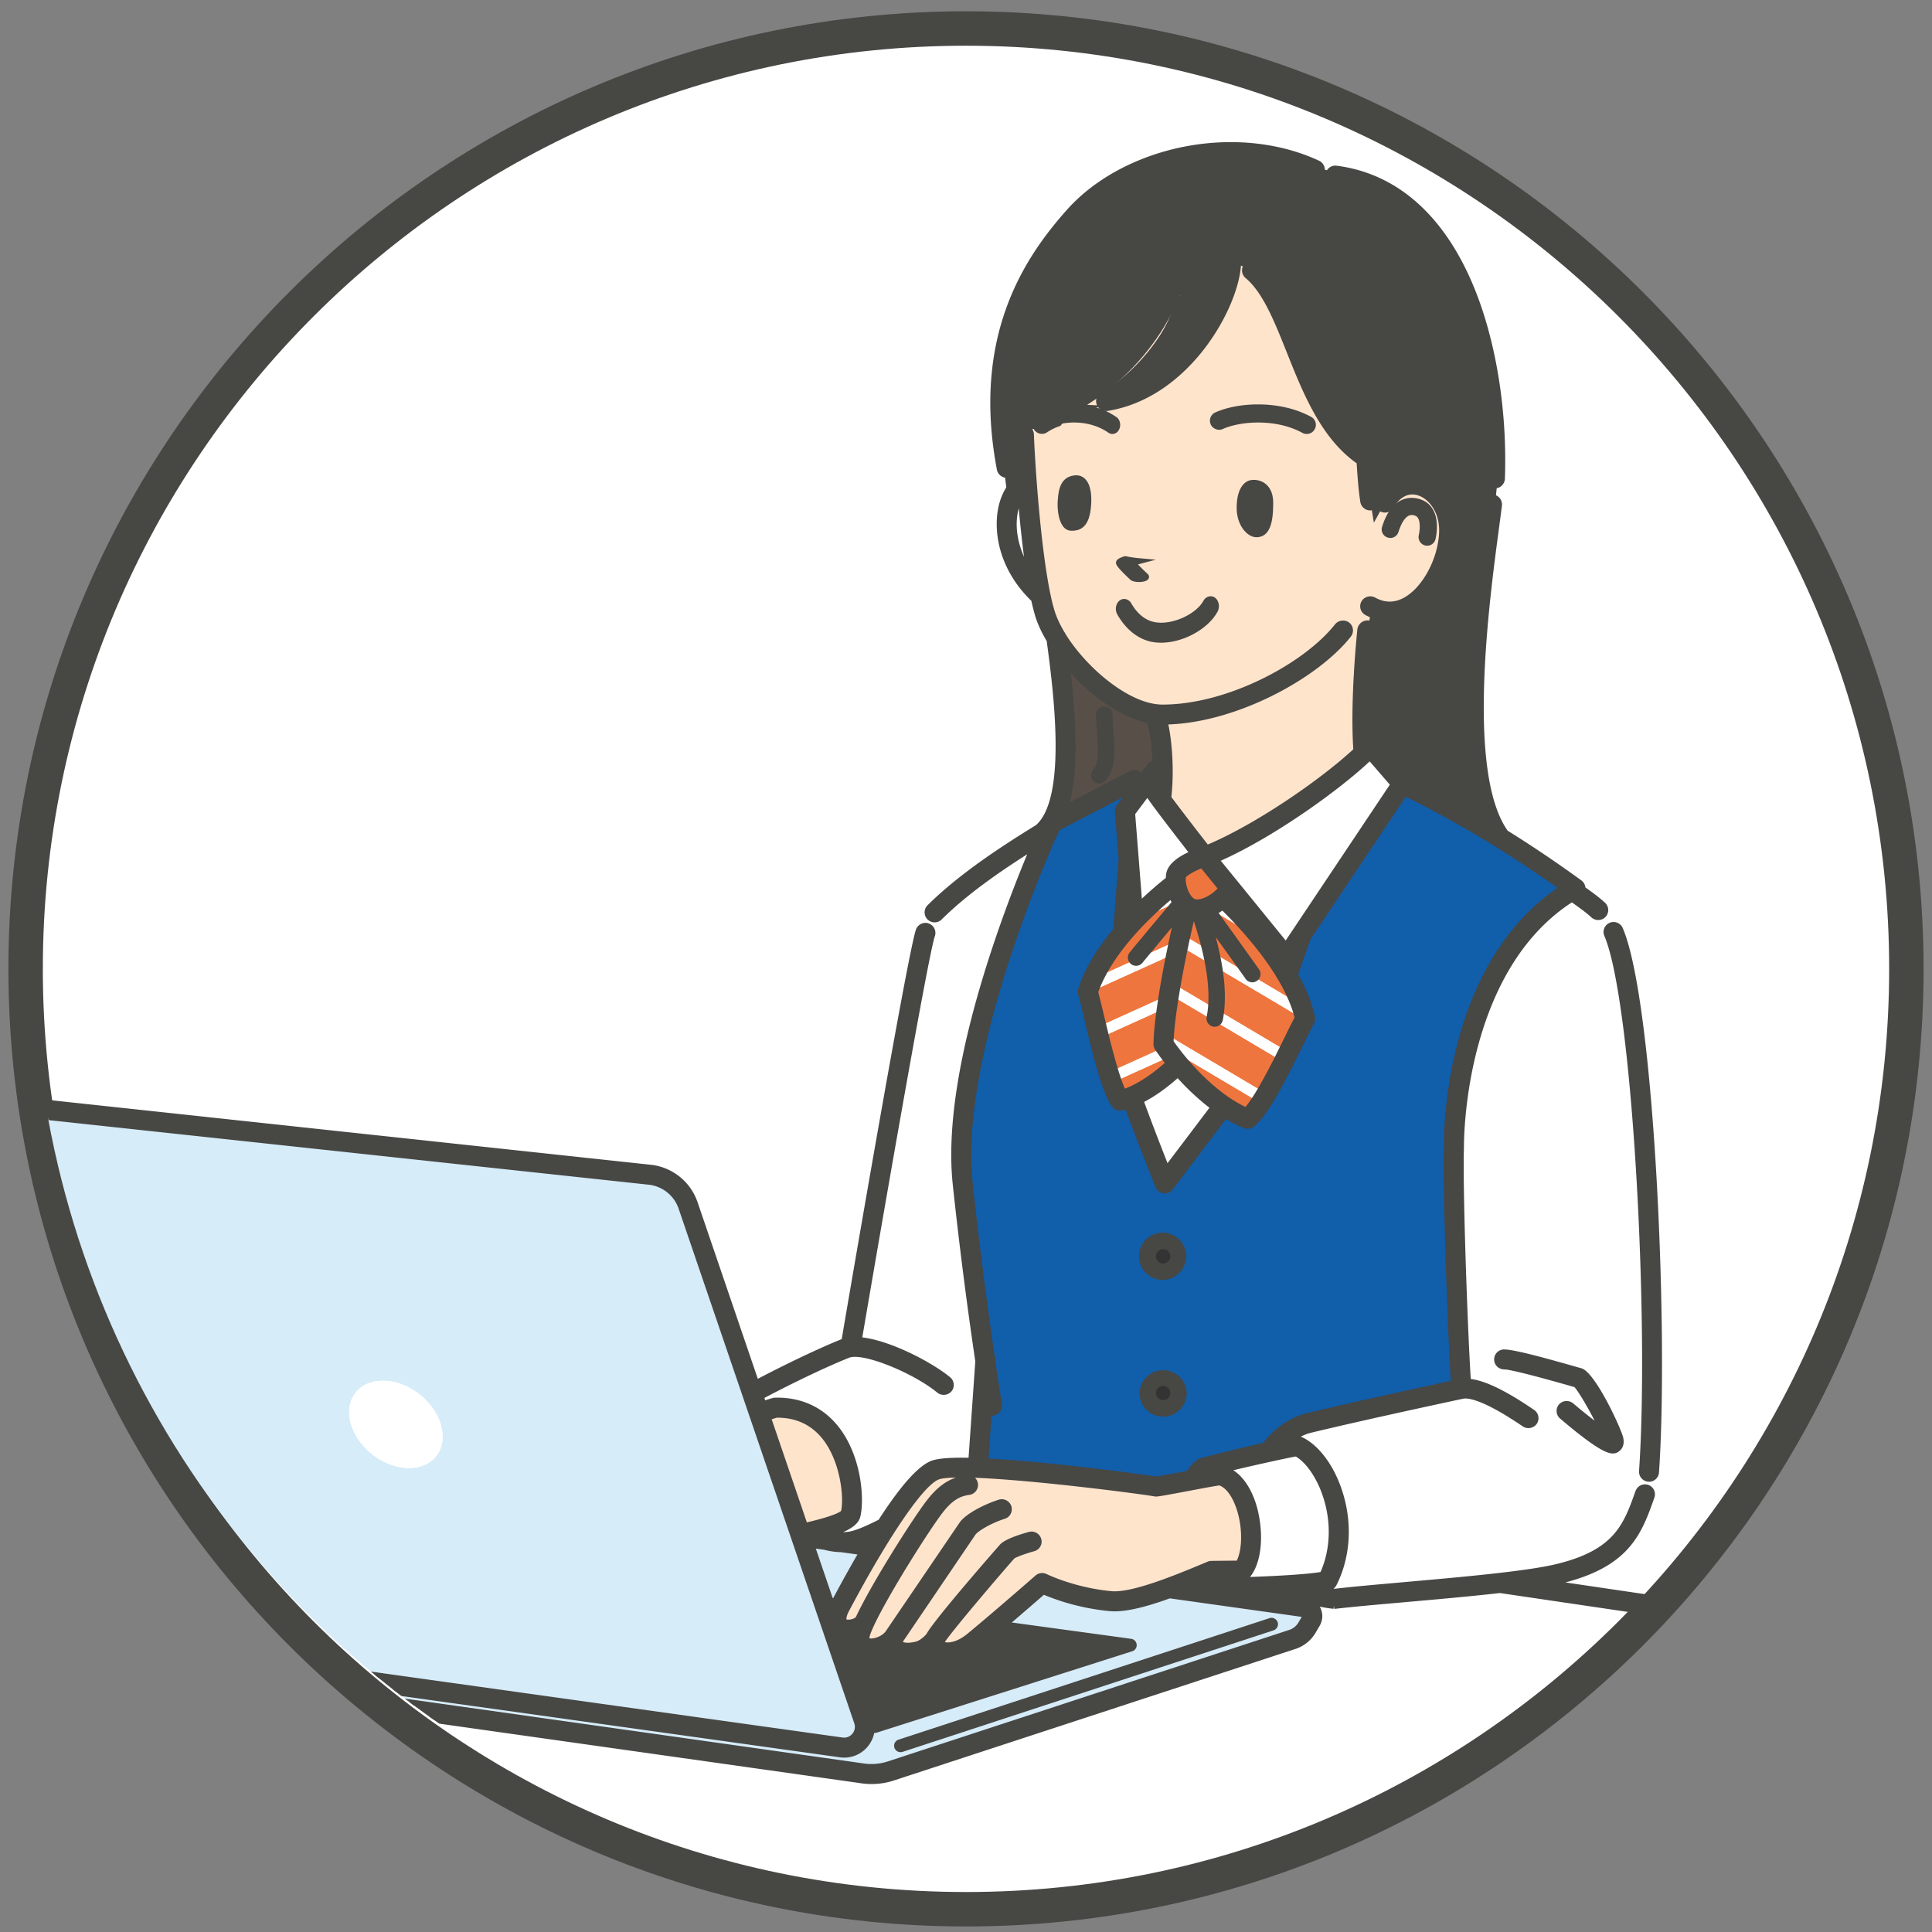 <svg xmlns="http://www.w3.org/2000/svg" xmlns:xlink="http://www.w3.org/1999/xlink" width="165" height="165" xml:space="preserve"><rect width="100%" height="100%" fill="#808080" stroke="none"/><circle fill="#FFF" cx="82.5" cy="82.744" r="80.312"/><path fill="#474744" d="M82.5 164.526c-45.095 0-81.781-36.688-81.781-81.782C.719 37.651 37.406.964 82.5.964c45.094 0 81.781 36.687 81.781 81.78 0 45.095-36.687 81.782-81.781 81.782zm0-160.622c-43.474 0-78.842 35.368-78.842 78.84 0 43.475 35.368 78.842 78.842 78.842 43.473 0 78.841-35.367 78.841-78.842 0-43.472-35.368-78.84-78.841-78.84z"/><defs><circle id="a" cx="83.288" cy="80.977" r="80.503"/></defs><clipPath id="b"><use xlink:href="#a" overflow="visible"/></clipPath><g clip-path="url(#b)"><path fill="none" d="M103.155 134.954c-.309.124-.628.258-.956.395l1.52.216a5.904 5.904 0 0 1-.533-.625l-.031.014z"/><path fill="#FFF" d="M136.075 78.169c-.45-.427-1.347-1.064-1.827-1.396-9.723 6.174-9.469 21.087-9.466 21.237v.039c-.123 3.525.341 16.129.596 19.941 1.265.096 3.042.946 5.506 2.628a.609.609 0 1 1-.687 1.005c-3.401-2.318-4.764-2.505-5.275-2.409-.063.012-8.165 1.741-13.003 2.909-.646.156-1.255.491-1.766.881.432-.076.735-.111.831-.084a.584.584 0 0 1 .098.036c1.321.614 2.537 2.197 3.246 4.241.951 2.743.801 5.688-.411 8.08a.63.63 0 0 1-.377.31c-.186.052-.439.1-.741.144.4.096.791.16 1.158.201 1.505-.172 3.625-.358 5.867-.557 4.867-.432 10.381-.916 13.005-1.524 5.234-1.222 6.043-3.505 7.067-6.396l.012-.037a.616.616 0 0 1 .686-.395l.132-.733a.607.607 0 0 1-.5-.642c.885-12.857-.58-40.135-2.97-45.79a.604.604 0 0 1 .212-.737l-.626-.896a.603.603 0 0 1-.349.109.602.602 0 0 1-.418-.165zm2.319 44.671c.081.394.002.692-.233.881-.101.081-.21.166-.41.166-.489.002-1.528-.52-4.354-2.924a.61.61 0 0 1 .79-.931c.881.75 1.91 1.564 2.654 2.088-.611-1.342-1.81-3.464-2.25-3.875l-.285-.081c-4.487-1.282-5.571-1.462-5.826-1.452a.61.61 0 1 1-.034-1.22c.59-.019 2.452.429 6.198 1.501l.357.102c.992.272 3.214 4.882 3.393 5.745zM79.608 79.873c-.553 1.56-4.263 22.897-6.252 34.564 2.419.175 6.065 2.081 7.632 3.376a.61.61 0 0 1-.776.939c-2.018-1.666-6.459-3.548-7.773-3.027-1.963.776-5.104 2.295-7.456 3.547l.214.628c.273-.089.547-.175.818-.257a.553.553 0 0 1 .163-.029c2.141-.059 3.949.763 5.227 2.37 1.992 2.517 2.174 6.193 1.825 7.514-.152.581-.899 1.044-2.297 1.487.53.115 1.07.15 1.615.066.582-.09 1.549-.499 2.661-1.07 1.866-2.893 3.298-4.521 4.374-4.973.536-.225 1.719-.291 3.247-.26a.724.724 0 0 1 .187-.113l-.054-.144.574-8.208a391.648 391.648 0 0 1-1.925-15.149c-.529-4.995.602-11.755 3.356-20.084a117.124 117.124 0 0 1 3.284-8.714c-2.501 1.571-5.633 3.661-8.006 6.019a.612.612 0 0 1-.43.176.614.614 0 0 1-.248-.056l-.289.64c.29.129.438.458.329.758z"/><path fill="#584F48" d="M96.612 66.065a.614.614 0 0 1 .825.262c.011.024.02.048.028.072l.73-.975a.611.611 0 0 1 .481-.241c-.045-1.341-.208-2.678-.494-3.659-2.509-.489-5.16-2.527-7.063-4.786.564 4.789.787 9.291-.161 12.268l5.654-2.941zm-3.074-.158c.59-.637.497-1.955.389-3.482-.029-.447-.065-.906-.08-1.381a.454.454 0 0 1 .44-.471.461.461 0 0 1 .473.438c.016.456.05.911.079 1.349.121 1.742.229 3.244-.633 4.169a.46.46 0 0 1-.646.023.456.456 0 0 1-.022-.645z"/><g fill="#474744"><path d="M87.045 40.85a103.634 103.634 0 0 1-.21-3.697.607.607 0 0 1 .32-.556.61.61 0 0 1-.07-1.211c3.493-.548 10.022-4.174 12.666-11.571a.61.61 0 0 1 .778-.368.61.61 0 0 1 .367.781c-.081.226-.166.452-.254.674l.221.608a.636.636 0 0 1 .296-.033.617.617 0 0 1 .514.696c-.265 1.771-1.806 4.194-3.697 6.117 4.146-2.523 6.557-7.618 6.557-9.962 0-.337.273-.607.611-.607.337 0 .609.27.609.607 0 .084-.007.17-.011.255l.627.265a.632.632 0 0 1 .09-.153.61.61 0 0 1 .858-.076c1.764 1.473 2.829 4.143 3.956 6.968 1.663 4.175 3.383 8.491 7.456 9.779a.612.612 0 0 1-.184 1.193.569.569 0 0 1-.184-.031 7.966 7.966 0 0 1-.99-.383c.082 1.196.147 1.798.251 2.499a.611.611 0 0 1-.503.694l.212 1.303.658-1.187-.009-.003a.614.614 0 0 1-.228-.833c.861-1.503 2.241-2.153 3.693-1.736 1.522.435 3.015 2.168 2.923 4.634-.105 2.74-1.704 5.659-3.723 6.792-.64.36-1.3.539-1.958.539a3.922 3.922 0 0 1-1.654-.387c-.033.255-.087.54-.135.787a.606.606 0 0 1 .479.66c-.007.07-.545 5.212-.386 9.252l.039-.002a.609.609 0 0 1 .449.211l2.666 3.09a85.59 85.59 0 0 1 6.434 3.453c-2.498-6.379-.857-18.677-.021-24.938.104-.773.192-1.443.259-1.987a.606.606 0 0 1 .674-.53l.107-1.003a.608.608 0 0 1-.542-.628c.405-11.292-3.52-24.002-13.091-25.225a.607.607 0 0 1-.528-.679c.004-.033.014-.062.021-.089l-.584-.167a5.098 5.098 0 0 0-.032.094.616.616 0 0 1-.812.294c-6.273-2.937-15.349-1.18-19.817 3.831-3.688 4.139-7.663 10.258-5.639 20.95a.612.612 0 0 1-.488.712c-.013.004-.026.002-.037.004l.145 1.135c.246-.356.531-.638.851-.835zm28.922-19.305a.458.458 0 0 1 .627-.151c2.775 1.707 7.123 8.55 7.624 15.385a.453.453 0 0 1-.421.488l-.032.002a.46.46 0 0 1-.458-.423c-.474-6.451-4.643-13.103-7.191-14.673a.455.455 0 0 1-.149-.628zm-27.554 8.714c.893-5.532 6.418-10.543 9.868-12.191a.456.456 0 0 1 .61.217c.109.229.013.5-.214.607-2.836 1.354-8.49 6.118-9.36 11.511a.458.458 0 0 1-.904-.144z"/><path d="m127.068 70.484-.611-.36a85.247 85.247 0 0 0-6.415-3.443l-.079-.062-2.666-3.09a.357.357 0 0 0-.27-.126l-.229-.005-.049-.229c-.151-3.842.33-8.728.386-9.272a.371.371 0 0 0-.286-.411l-.234-.05.046-.236c.047-.242.1-.521.132-.771l.044-.331.302.14c1.165.538 2.309.467 3.389-.144 1.949-1.094 3.496-3.925 3.599-6.588.087-2.342-1.315-3.98-2.745-4.389-1.337-.383-2.612.226-3.413 1.622a.368.368 0 0 0 .138.499l.279.094-.179.24-1.001 1.805-.364-2.24.239-.04a.369.369 0 0 0 .302-.416c-.097-.657-.166-1.252-.253-2.519l-.03-.412.375.172c.328.151.643.273.961.372.221.079.4-.049.459-.235a.364.364 0 0 0-.24-.458c-4.183-1.324-5.925-5.694-7.609-9.922-1.114-2.796-2.167-5.437-3.885-6.871a.375.375 0 0 0-.513.045.464.464 0 0 0-.055.096l-.098.22-1.006-.426.013-.249c.003-.056.006-.111.006-.166a.364.364 0 0 0-.73 0c0 2.551-2.539 7.654-6.674 10.172l-1.686 1.026 1.383-1.407c1.96-1.993 3.384-4.341 3.63-5.982a.37.37 0 0 0-.31-.417.467.467 0 0 0-.176.021l-.229.083-.336-.925.034-.086c.088-.22.172-.443.252-.667a.357.357 0 0 0-.014-.281.362.362 0 0 0-.205-.187.375.375 0 0 0-.465.22c-2.68 7.496-9.31 11.173-12.859 11.73a.358.358 0 0 0-.238.146.363.363 0 0 0 .28.577l.899.037-.793.425a.363.363 0 0 0-.19.331c.034 1.007.109 2.317.209 3.688l.012.149-.128.078a2.592 2.592 0 0 0-.773.766l-.363.536-.257-2.012.232-.038a.377.377 0 0 0 .267-.156.365.365 0 0 0 .059-.274c-2.044-10.793 1.971-16.977 5.697-21.157 2.937-3.293 7.976-5.338 13.151-5.338 2.523 0 4.928.5 6.952 1.448a.38.38 0 0 0 .486-.178l.001-.001.097-.286 1.043.298-.067.235c-.027.148-.001.242.059.319.06.077.146.127.243.139 9.726 1.243 13.715 14.078 13.306 25.477a.364.364 0 0 0 .325.376l.242.028-.161 1.491-.247-.03h-.006c-.222 0-.373.137-.395.317-.066.544-.155 1.215-.259 1.99-.803 6-2.473 18.487.005 24.816l.257.659zm-6.767-4.224a84.795 84.795 0 0 1 5.821 3.1c-2.186-6.608-.586-18.571.196-24.418.104-.772.192-1.441.259-1.984a.854.854 0 0 1 .695-.737l.063-.584a.845.845 0 0 1-.521-.819c.401-11.184-3.456-23.769-12.876-24.973a.838.838 0 0 1-.57-.326.84.84 0 0 1-.179-.508l-.179-.05a.867.867 0 0 1-1.079.316c-1.962-.917-4.294-1.402-6.746-1.402-5.04 0-9.939 1.982-12.786 5.174-3.183 3.57-6.579 8.632-6.072 16.88a.849.849 0 0 1 .72-.785c3.438-.54 9.866-4.115 12.474-11.411.151-.428.654-.665 1.089-.518a.84.84 0 0 1 .485.439.85.85 0 0 1 .033.656c-.072.2-.146.398-.224.595l.118.323a.787.787 0 0 1 .168.005.864.864 0 0 1 .725.974c-.188 1.263-1.021 2.904-2.238 4.497 2.863-2.593 4.611-6.392 4.611-8.377a.855.855 0 0 1 1.709 0l-.002.097.273.116.002-.003a.879.879 0 0 1 1.203-.105c1.813 1.513 2.888 4.21 4.026 7.065 1.642 4.122 3.34 8.383 7.302 9.636.449.144.7.625.56 1.074-.143.443-.653.704-1.08.553a7.676 7.676 0 0 1-.638-.229c.052.69.098 1.155.15 1.567.919-1.299 2.319-1.855 3.721-1.452 1.613.46 3.196 2.284 3.1 4.879-.108 2.818-1.763 5.827-3.849 6.996-1.124.634-2.327.754-3.537.287-.016.095-.032.189-.05.282a.853.853 0 0 1 .444.841c-.056.545-.518 5.236-.393 9.011a.828.828 0 0 1 .438.266l2.634 3.052zm-2.905-22.756.064.4.221-.396a.923.923 0 0 1-.102-.126.823.823 0 0 1-.183.122zm-31.074-2.773.045.355c.133-.138.273-.259.423-.362a34.972 34.972 0 0 1-.03-.432.843.843 0 0 1-.438.439zm.021-4.574c.063.907.173 1.852.335 2.837a89.838 89.838 0 0 1-.088-1.833.855.855 0 0 1 .118-.461.847.847 0 0 1-.365-.543zm37.466 1.354c-.413 0-.718-.284-.746-.647-.468-6.374-4.568-12.938-7.075-14.483a.7.7 0 0 1-.228-.965.72.72 0 0 1 .963-.232c2.818 1.734 7.233 8.663 7.74 15.577a.68.68 0 0 1-.168.509.681.681 0 0 1-.481.241h-.005zm-7.453-15.939a.213.213 0 0 0-.207.263.204.204 0 0 0 .094.129c2.593 1.598 6.829 8.34 7.308 14.865.009.11.103.196.214.196a.208.208 0 0 0 .158-.074.205.205 0 0 0 .051-.151c-.496-6.764-4.778-13.517-7.508-15.197a.207.207 0 0 0-.11-.031zm-27.49 9.461a.695.695 0 0 1-.57-.29.701.701 0 0 1-.125-.523c.905-5.613 6.505-10.702 10.005-12.374a.716.716 0 0 1 .938.334.69.69 0 0 1 .027.537.691.691 0 0 1-.358.396c-2.793 1.333-8.367 6.025-9.223 11.329a.701.701 0 0 1-.694.591zm9.613-12.766a.229.229 0 0 0-.092.021c-3.406 1.627-8.854 6.569-9.731 12.01a.208.208 0 0 0 .176.242h.006c.136 0 .223-.075.238-.176.885-5.483 6.622-10.321 9.497-11.693a.21.21 0 0 0 .098-.282.211.211 0 0 0-.192-.122z"/></g><path fill="#115EAA" d="m84.769 116.143-.006.096c.332 2.281.557 3.684.564 3.721a.61.61 0 0 1-.872.641l-.293 4.197c5.398.262 13.477 1.381 14.582 1.547.265-.032 1.41-.246 2.341-.423.165-.03.317-.062.468-.087.257-.457.601-.889 1.044-1.06a178.75 178.75 0 0 1 5.469-1.339c.019-.037.035-.074.059-.109.62-.86 1.909-2.001 3.509-2.389 4.141-1.002 10.661-2.408 12.528-2.811-.254-3.78-.721-16.513-.6-20.104-.008-.344-.059-4.232 1.163-8.906 1.574-6.018 4.579-10.587 8.724-13.282-4.497-3.212-9.023-5.932-13.471-8.102l-8.284 12.393-1.092 3.112c.666 1.182 1.194 2.412 1.461 3.633a.62.62 0 0 1-.057.418c-.27.502-.597 1.174-.979 1.949-1.277 2.596-2.865 5.824-4.096 6.791a.588.588 0 0 1-.376.131.678.678 0 0 1-.227-.042 10.763 10.763 0 0 1-1.686-.867l-4.68 6.183a.61.61 0 0 1-.485.242c-.027 0-.055-.002-.083-.004a.611.611 0 0 1-.485-.379c-.385-.959-1.597-4.01-2.634-6.838a6.554 6.554 0 0 1-.469.133.526.526 0 0 1-.146.021.61.61 0 0 1-.492-.256c-.783-1.082-1.521-3.996-2.337-7.406a85.91 85.91 0 0 0-.517-2.098.595.595 0 0 1 .01-.352c.605-1.841 1.75-3.58 3.001-5.078l.454-6.073-.317-4.027a.602.602 0 0 1 .12-.414l1.145-1.525c-.998.518-3.555 1.846-6.446 3.352l-.059.129a.643.643 0 0 1-.125.282c-1.465 3.293-8.37 19.492-7.273 29.863a392.234 392.234 0 0 0 1.876 14.816c.05.096.077.205.069.321zm14.566-10.621c.977 0 1.771.794 1.771 1.771 0 .976-.795 1.769-1.771 1.769-.974 0-1.77-.793-1.77-1.769 0-.977.796-1.771 1.77-1.771zm0 11.682c.977 0 1.771.794 1.771 1.769s-.795 1.771-1.771 1.771c-.974 0-1.77-.796-1.77-1.771s.796-1.769 1.77-1.769z"/><path fill="#72787C" d="M98.829 126.355a.238.238 0 0 0-.061-.008.32.32 0 0 0 .061.008z"/><path fill="#FFE4CC" d="M116.725 52.309a.609.609 0 1 1 .595-1.063c.908.507 1.826.507 2.73 0 1.651-.925 3.013-3.462 3.102-5.776.068-1.84-.976-3.112-2.04-3.416-.888-.254-1.726.172-2.298 1.169a.608.608 0 0 1-.823.231l-.658 1.187-.212-1.303-.007.002c-.03.002-.061.008-.092.008a.614.614 0 0 1-.603-.521c-.134-.88-.203-1.604-.318-3.397-3.048-2.084-4.581-5.925-5.962-9.389-1.066-2.678-2.073-5.21-3.603-6.485a.613.613 0 0 1-.167-.708l-.627-.265c-.188 3.771-4.502 11.191-11.182 12.27a.61.61 0 0 1-.38-1.14c2.757-1.448 5.931-5.344 6.284-7.721a.612.612 0 0 1 .398-.481l-.221-.608c-1.921 4.808-5.412 8.045-8.635 9.888 1.192-.044 2.324.219 3.136.674a.533.533 0 1 1-.521.932c-1.305-.729-3.618-.861-5.342.326a.53.53 0 0 1-.832-.394 10.35 10.35 0 0 1-.874.21.607.607 0 0 1 .477.57c.109 2.907.591 9.708 1.403 13.623a.569.569 0 0 0 .005.038c.114.547.235 1.038.363 1.451.187.608.489 1.253.878 1.903.03.038.054.082.075.127 1.879 3.05 5.646 6.17 8.509 6.17 5.658 0 12.287-3.596 14.929-6.955a.612.612 0 0 1 .859-.101c.263.206.31.59.1.854-2.789 3.548-9.729 7.337-15.697 7.416.442 1.861.546 4.466.311 6.507a283.242 283.242 0 0 0 3.287 4.284c4.489-1.859 10.12-5.867 12.756-8.332-.297-4.242.307-10.003.338-10.313a.61.61 0 0 1 .671-.545l.063.013c.048-.247.102-.532.135-.787-.104-.051-.209-.098-.31-.153zm1.546-7.242c.334-1.083.84-1.795 1.496-2.119.465-.23.992-.244 1.525-.048 1.217.45 1.333 1.945 1.065 3.084a.488.488 0 0 1-.474.377c-.036 0-.077-.007-.115-.013a.49.49 0 0 1-.361-.587c.016-.065.377-1.636-.453-1.947-.284-.104-.531-.101-.758.011-.397.194-.751.738-.995 1.532a.489.489 0 0 1-.61.318.48.48 0 0 1-.32-.608zm-25.356-2.222c-.16.928-.747 1.099-1.456 1.081-.717-.017-.95-.896-.879-1.477.068-.578.214-1.162 1.207-1.233.989-.067 1.29.702 1.128 1.629zm14.381 1.437c-.628-.005-1.436-.589-1.436-1.441 0-.858.452-1.269.906-1.354.452-.089 1.726 0 1.726 1.075 0 1.079-.284 1.725-1.196 1.72zm4.771-7.744a.53.53 0 0 1-.723.214c-2.259-1.23-5.304-1.089-7.019-.337a.531.531 0 1 1-.429-.974c1.946-.857 5.397-1.019 7.956.375a.528.528 0 0 1 .215.722z"/><path fill="#FFF" d="M86.71 43.584c-.308 1.395-.092 3.351 1.169 5.229-.301-1.991-.538-4.28-.715-6.387a3.652 3.652 0 0 0-.454 1.158z"/><path fill="#D6ECF8" d="M94.814 137.354c-2.743-.25-4.873-1.074-5.707-1.439a362.93 362.93 0 0 1-3.27 2.82l10.727 1.469a.301.301 0 0 1 .051.589l-21.803 6.944a.252.252 0 0 1-.093.015c-.012 0-.026 0-.038-.003l-.223-.026c-.05.475-.236.926-.558 1.302a2.368 2.368 0 0 1-2.206.806l-52.047-7.277a.8.8 0 0 0 .683.748l53.295 7.531a4.74 4.74 0 0 0 2.275-.167l34.279-11.231c.39-.126.717-.391.923-.744l.341-.582a.17.17 0 0 0 .006-.156.165.165 0 0 0-.126-.09l-11.442-1.605c-1.875.68-3.764 1.215-5.067 1.096zm14.07 1.265a.304.304 0 0 1-.193.383l-31.676 10.377a.218.218 0 0 1-.093.016.302.302 0 0 1-.291-.209.305.305 0 0 1 .193-.384l31.676-10.376a.302.302 0 0 1 .384.193zM69.313 131.959l1.619 4.74.363.051a117.21 117.21 0 0 1 2.328-4.185l-1.78-.249a5.85 5.85 0 0 1-1.391-.197l-1.139-.16z"/><g fill="#474744"><path d="M76.922 145.341c-.015 0-.028 0-.044-.002l-3.146-.44.616 1.813c.042.133.07.265.094.395l.247.031 20.456-6.512-9.93-1.357c-.456.387-.911.77-1.335 1.123l5.029.701a.305.305 0 0 1-.042.607l-.041-.001-5.607-.783c-1.453 1.035-2.831.977-3.541.443a1.454 1.454 0 0 1-.191-.172 2.886 2.886 0 0 1-.895.429 4.61 4.61 0 0 1-1.071.136c-.522 0-1.115-.111-1.512-.526a1.373 1.373 0 0 1-.161-.208c-.76.405-1.674.516-2.304.195-.216-.111-.814-.507-.749-1.43a2.12 2.12 0 0 1-.831-.055l.596 1.74 10.376 1.447a.305.305 0 0 1-.044.606c-.013 0-.027 0-.042-.002l-10.072-1.404.732 2.14 3.452.481a.303.303 0 0 1-.04.605z"/><path d="m74.713 147.387-.479-.061-.033-.176a2.736 2.736 0 0 0-.086-.364l-.742-2.185 3.539.494c.035 0 .063-.018.068-.053a.06.06 0 0 0-.052-.066l-3.601-.502-.91-2.658 10.466 1.459c.041 0 .065-.021.07-.053a.06.06 0 0 0-.052-.066l-10.525-1.467-.793-2.318.445.119c.236.063.483.082.733.047l.298-.04-.021.301c-.054.768.413 1.091.616 1.194.523.266 1.366.186 2.076-.193l.204-.109.12.197a1.3 1.3 0 0 0 .134.172c.282.295.73.447 1.331.447a4.37 4.37 0 0 0 1.013-.129c.254-.064.521-.194.815-.395l.173-.117.144.152c.047.051.101.1.16.145.279.21.677.326 1.116.326.479 0 1.238-.135 2.135-.773l.079-.058 5.704.796c.036 0 .062-.021.065-.049a.06.06 0 0 0-.051-.07l-5.576-.776.425-.354c.423-.354.878-.736 1.334-1.122l.084-.071.107.015 11.004 1.505-21.537 6.856zm-.065-.502.019.002 19.37-6.166-8.746-1.195-.83.699 4.482.624a.55.55 0 0 1-.075 1.095l-.076-.005-5.511-.769c-.969.666-1.804.809-2.339.809-.545 0-1.047-.15-1.411-.425a1.402 1.402 0 0 1-.072-.058c-.28.173-.544.289-.806.355a4.968 4.968 0 0 1-.695.121l5.012.698a.55.55 0 0 1-.077 1.094l-.073-.004-9.681-1.349.555 1.619 3.303.46a.552.552 0 0 1 .47.619.554.554 0 0 1-.544.476l-.074-.004-2.755-.386.487 1.437c.027.087.048.169.067.253zm.41-5.318 1.247.175a1.757 1.757 0 0 1-.532-.416 3.46 3.46 0 0 1-.715.241zm-2.315-.323.503.071a1.629 1.629 0 0 1-.696-1.271c-.08.009-.147 0-.221-.007l.414 1.207z"/></g><path fill="#FFF" d="M103.636 94.561c-1.149-.855-2.188-1.865-3.038-2.828-.938.852-2.037 1.682-3.189 2.258a242.67 242.67 0 0 0 2.236 5.846l3.991-5.276zM98.073 67.639v-.018l-1.376 1.833.619 7.828a33.19 33.19 0 0 1 2.495-2.187 2.354 2.354 0 0 1 .032-.465c.153-.819 1.212-1.411 2.035-1.754-1.045-1.343-3.33-4.291-3.716-4.917a.622.622 0 0 1-.089-.32z"/><path fill="#EE763E" d="M100.037 80.575c.184-.855.361-1.65.523-2.324a1070.547 1070.547 0 0 0-2.794 3.352l1.376-.624.895-.404zM100.288 77.153l-1.378.623-.636.286c-1.426 1.374-3.03 3.182-4.072 5.156l2.493-1.129a.453.453 0 0 1-.031-.583c.117-.162 2.123-2.56 3.624-4.353zM93.632 84.467c-.029.082-.062.166-.093.246.139.534.299 1.194.48 1.951l.201.844 4.947-2.24c.182-1.178.408-2.421.646-3.599l-.484.221-5.697 2.577zM95.235 91.35l3.728-1.688-.104-.152a.614.614 0 0 1-.104-.353c.016-.767.11-1.749.258-2.827l-4.574 2.071c.249.999.521 2.042.796 2.949zM95.946 93.28c1.289-.43 2.671-1.39 3.867-2.474-.11-.137-.212-.268-.309-.395l-3.989 1.805c.145.419.292.785.431 1.064z"/><path fill="#FFF" d="m95.516 92.217 3.989-1.805c-.203-.271-.385-.52-.542-.75l-3.728 1.688c.094.305.189.598.281.867zM94.439 88.401l4.574-2.071c.046-.344.1-.699.154-1.063l-4.947 2.24c.071.29.144.593.219.894zM93.632 84.467l5.697-2.577.484-.221c.073-.374.15-.739.224-1.094l-.895.404-1.376.624a29.13 29.13 0 0 0-.372.452.457.457 0 0 1-.641.088c-.022-.015-.04-.034-.059-.053l-2.493 1.129c-.216.409-.406.825-.569 1.248zM100.288 77.153l.066-.08a3.666 3.666 0 0 1-.29-.61 33.29 33.29 0 0 0-1.79 1.599l.636-.286 1.378-.623z"/><path fill="#EE763E" d="m101.24 89.316 6.393 3.789c.485-.828.994-1.792 1.466-2.725l-5.097-3.023a.448.448 0 0 1-.35.077.455.455 0 0 1-.362-.497l-.787-.467-2.096-1.242c-.196 1.24-.346 2.411-.404 3.352l1.237.736zM107.142 93.891l-6.28-3.725h-.002c1.321 1.635 3.354 3.666 5.573 4.67.216-.234.459-.563.709-.945zM106.198 82.916c-.586-.824-1.781-2.488-3.001-4.182.315 1.005.564 1.953.752 2.847l.129.08 2.12 1.255zM109.934 88.7c.337-.688.633-1.292.891-1.78a6.179 6.179 0 0 0-.062-.223l-6.592-3.908c.211 1.376.249 2.601.118 3.664l5.224 3.097c.146-.296.287-.583.421-.85zM106.219 79.333l-.435-.255-2.033-1.208c-.012.01-.024.014-.035.021 1.514 2.1 3.504 4.874 3.622 5.053a.453.453 0 0 1-.091.591l3.035 1.802c-.928-2.179-2.564-4.322-4.063-6.004zM103.424 85.939c.085-1.084-.011-2.338-.284-3.761l-1.954-1.16a91.758 91.758 0 0 0-.615 3.229l1.867 1.105.986.587zM102.086 78.274a1.559 1.559 0 0 1-.274-.038 72.65 72.65 0 0 0-.42 1.829l1.478.874a35.312 35.312 0 0 0-.784-2.665z"/><path fill="#FFF" d="M107.142 93.891c.162-.24.323-.503.491-.785l-6.393-3.789-1.237-.736a8.726 8.726 0 0 0-.022.414c.238.346.537.747.879 1.172h.002l6.28 3.724zM109.513 89.55l-5.224-3.097a9.021 9.021 0 0 1-.097.623.438.438 0 0 1-.19.281l5.097 3.023c.142-.282.278-.56.414-.83zM103.29 86.938l.003-.041c.061-.302.104-.621.131-.957l-.986-.586-1.867-1.105c-.058.327-.11.657-.163.98l2.096 1.242.786.467zM110.282 85.337l-3.035-1.802c-.018.016-.03.029-.048.043a.465.465 0 0 1-.634-.141c-.025-.041-.158-.23-.367-.522l-2.12-1.255-.129-.08c.089.417.16.819.222 1.209l6.592 3.908a10.53 10.53 0 0 0-.481-1.36zM102.869 80.938l-1.478-.874c-.069.306-.137.627-.206.955l1.954 1.16c-.076-.4-.164-.814-.27-1.241zM106.219 79.333a39.766 39.766 0 0 0-1.799-1.886 4.326 4.326 0 0 1-.669.423l2.033 1.208.435.255z"/><path fill="#EE763E" d="M101.041 74.855c-.076.413.089 1.319.533 1.853.198.241.411.354.651.354.58 0 1.341-.393 1.896-.975.067-.068.121-.138.178-.21l-1.629-2.002c-.816.305-1.568.749-1.629.98z"/><path fill="#FFF" d="m119.003 66.997-2.01-2.328c-2.521 2.454-8.38 6.693-13.127 8.745l5.957 7.32 9.18-13.737z"/><circle fill="#333" cx="99.335" cy="107.293" r=".855"/><circle fill="#333" cx="99.335" cy="118.973" r=".853"/><path fill="#FFE4CC" d="M72.061 129.152c.29-1.188-.002-4.378-1.613-6.41-1.027-1.297-2.423-1.936-4.154-1.91a29.96 29.96 0 0 0-.701.223l3.157 9.252c1.588-.37 3.021-.789 3.311-1.155z"/><path fill="#FFF" d="M113.177 127.598c-.568-1.633-1.503-2.939-2.468-3.465-.758.123-4.056.854-6.087 1.348.982.346 1.797 1.306 2.314 2.746.692 1.936.806 4.795-.355 6.281a.61.61 0 0 1-.476.236l-1.439.014c.104.1.19.172.25.217 1.203-.02 6.397-.18 8.034-.504.951-2.05 1.034-4.538.227-6.873z"/><path fill="#FFE4CC" d="M72.143 138.498c.216.153.771.112 1.146-.239 1.305-2.813 4.873-8.437 6.047-9.956.992-1.287 1.964-1.911 3.257-2.087a.61.61 0 0 1 .165 1.208c-.808.112-1.535.43-2.454 1.621-1.135 1.47-4.751 7.182-5.955 9.832-.121.27-.209.487-.264.65-.049.152-.146.514.015.598.348.178 1.319-.076 1.743-.659l6.302-9.288c.01-.014.019-.029.03-.04.567-.71 2.04-1.455 3.2-1.827a.61.61 0 1 1 .371 1.163c-1.169.373-2.282 1.027-2.608 1.411l-6.236 9.197c-.039.148-.041.265-.002.306.147.154.773.207 1.391.049.31-.08.734-.383 1.022-.728.721-1.302 6.234-7.587 6.289-7.647.39-.411 1.634-.799 2.342-.994a.61.61 0 0 1 .325 1.175c-.79.218-1.625.53-1.788.666-.438.467-5.759 6.644-6.101 7.382v.002l-.002.002c-.011.029-.01.043-.01.043.004.016.066.09.247.14.457.122 1.265-.012 2.176-.765 2.349-1.941 5.779-4.943 5.813-4.975a.606.606 0 0 1 .674-.084c.024.011 2.409 1.191 5.647 1.486 1.797.159 5.388-1.325 7.765-2.313l.549-.228a.573.573 0 0 1 .226-.045c.59-.008 1.401-.018 2.31-.025.614-1.07.634-3.174.016-4.888-.396-1.106-.99-1.841-1.637-2.03-.357.043-1.782.311-2.841.512-2.491.467-2.523.463-2.69.435l-.028-.006c-1.175-.224-16.572-2.237-18.537-1.415-1.405.588-4.308 4.826-7.764 11.336-.269.497-.326.9-.151 1.025z"/><path fill="#D6ECF8" d="M71.89 148.627c.408.069.815-.078 1.085-.393.27-.316.352-.74.219-1.131L58.2 103.176a3.302 3.302 0 0 0-2.692-2.234L3.279 95.32a1.167 1.167 0 0 0-1.281 1.54l15.055 42.411c.331.948 1.584 1.896 1.954 1.962l52.866 7.392c.006.002.01.002.017.002zm-36.963-23.252c-2.116 0-4.329-1.669-4.947-3.729-.616-2.061.602-3.729 2.718-3.729s4.331 1.668 4.947 3.729c.615 2.06-.601 3.729-2.718 3.729z"/><path fill="#FFF" d="M32.697 117.918c-2.116 0-3.334 1.668-2.718 3.729.618 2.06 2.831 3.729 4.947 3.729 2.117 0 3.333-1.669 2.718-3.729-.616-2.061-2.831-3.729-4.947-3.729z"/><g fill="#474744"><path d="M113.969 15.602c9.571 1.223 13.496 13.933 13.091 25.225a.608.608 0 0 0 .542.628c.017 0 .031.005.043.005.009.002.018.002.025.002a.609.609 0 0 0 .608-.588c.211-5.891-.784-11.909-2.732-16.511-2.489-5.886-6.44-9.33-11.424-9.967a.601.601 0 0 0-.66.438c-.008.027-.018.056-.021.089a.606.606 0 0 0 .528.679z"/><path d="m127.67 41.707-.077-.008c-.47-.053-.796-.432-.778-.881.401-11.184-3.456-23.769-12.876-24.973a.838.838 0 0 1-.57-.326.836.836 0 0 1-.171-.629c.005-.038.016-.076.025-.112a.849.849 0 0 1 .932-.625c5.075.649 9.093 4.146 11.618 10.114 1.96 4.633 2.963 10.689 2.751 16.615a.853.853 0 0 1-.854.825zm-13.588-27.068c-.204 0-.342.108-.384.261-.028.149-.002.243.058.32.06.077.146.127.243.139 9.726 1.243 13.715 14.078 13.306 25.477a.364.364 0 0 0 .325.376l.05.005a.364.364 0 0 0 .354-.352c.21-5.857-.778-11.837-2.713-16.406-2.452-5.799-6.336-9.194-11.229-9.819l-.01-.001z"/></g><g fill="#474744"><path d="M86.578 39.836c-2.024-10.692 1.951-16.811 5.639-20.95 4.469-5.011 13.544-6.767 19.817-3.831a.616.616 0 0 0 .812-.294l.032-.094a.613.613 0 0 0-.327-.718c-6.834-3.197-16.365-1.349-21.244 4.126-3.572 4.006-8.075 10.643-5.928 21.987a.61.61 0 0 0 .597.496.336.336 0 0 0 .077-.008c.011-.002.024 0 .037-.004a.609.609 0 0 0 .488-.71z"/><path d="M85.976 40.804a.853.853 0 0 1-.838-.696c-2.167-11.445 2.379-18.148 5.986-22.194 3.174-3.563 8.534-5.776 13.988-5.776 2.71 0 5.317.55 7.542 1.59a.855.855 0 0 1 .46 1.005l-.04.116a.881.881 0 0 1-1.143.429c-1.962-.917-4.294-1.402-6.746-1.402-5.04 0-9.939 1.982-12.786 5.174-3.651 4.097-7.585 10.158-5.58 20.741a.849.849 0 0 1-.138.642.852.852 0 0 1-.547.357l-.068-.238.006.245a.466.466 0 0 1-.096.007zm19.136-28.177c-5.318 0-10.538 2.15-13.623 5.612-3.538 3.969-7.997 10.544-5.869 21.778a.362.362 0 0 0 .355.297l.022-.001.061-.008a.364.364 0 0 0 .22-.151.365.365 0 0 0 .059-.274c-2.044-10.793 1.971-16.977 5.697-21.157 2.937-3.293 7.976-5.338 13.151-5.338 2.523 0 4.928.5 6.952 1.448a.38.38 0 0 0 .486-.178l.022-.067a.362.362 0 0 0-.199-.416c-2.16-1.01-4.696-1.545-7.334-1.545z"/></g><g fill="#474744"><path d="M106.536 23.557c1.529 1.275 2.536 3.807 3.603 6.485 1.381 3.463 2.914 7.304 5.962 9.389.115 1.793.185 2.517.318 3.397a.614.614 0 0 0 .603.521c.031 0 .062-.006.092-.008l.007-.002a.611.611 0 0 0 .503-.694c-.104-.7-.169-1.302-.251-2.499.315.146.646.275.99.383a.569.569 0 0 0 .184.031c.26 0 .499-.167.582-.425a.613.613 0 0 0-.398-.768c-4.073-1.288-5.793-5.604-7.456-9.779-1.127-2.825-2.192-5.495-3.956-6.968a.609.609 0 0 0-.858.076.688.688 0 0 0-.09.153.61.61 0 0 0 .165.708z"/><path d="M117.021 43.593a.861.861 0 0 1-.845-.729c-.134-.877-.203-1.6-.313-3.3-3.047-2.143-4.589-6.013-5.953-9.432-1.06-2.66-2.054-5.155-3.532-6.387a.856.856 0 0 1-.235-.992.85.85 0 0 1 .128-.215.879.879 0 0 1 1.203-.105c1.813 1.513 2.888 4.21 4.026 7.065 1.642 4.122 3.34 8.383 7.302 9.636.449.144.7.625.56 1.074-.143.443-.653.704-1.08.553a7.676 7.676 0 0 1-.638-.229c.074.983.137 1.507.221 2.078a.857.857 0 0 1-.844.983zm0-.49v.245l.028-.248c.226-.036.361-.223.331-.418-.097-.657-.166-1.253-.253-2.519l-.027-.413.375.172c.328.151.643.273.961.372.221.079.4-.049.459-.235a.364.364 0 0 0-.24-.458c-4.183-1.324-5.925-5.694-7.609-9.922-1.114-2.796-2.167-5.437-3.885-6.871a.375.375 0 0 0-.513.045.464.464 0 0 0-.055.096.368.368 0 0 0 .102.422c1.571 1.31 2.588 3.862 3.665 6.563 1.358 3.409 2.891 7.251 5.88 9.295l.098.067.008.12c.114 1.769.183 2.494.316 3.375a.366.366 0 0 0 .359.312z"/></g><g fill="#474744"><path d="M111.854 35.816c-2.559-1.394-6.01-1.232-7.956-.375a.531.531 0 0 0-.275.702.53.53 0 0 0 .704.272c1.715-.752 4.76-.893 7.019.337a.533.533 0 1 0 .508-.936z"/><path d="M111.599 37.063a.773.773 0 0 1-.371-.095c-1.341-.73-2.798-.884-3.783-.884-1.114 0-2.214.203-3.02.556-.371.172-.858-.012-1.027-.398a.777.777 0 0 1 .401-1.024c.994-.438 2.288-.68 3.644-.68 1.175 0 2.915.185 4.528 1.063a.77.77 0 0 1 .311 1.055.775.775 0 0 1-.683.407zm-4.155-1.47c1.042 0 2.586.164 4.018.944a.293.293 0 0 0 .389-.115.284.284 0 0 0 .026-.22.276.276 0 0 0-.139-.169c-1.524-.831-3.178-1.005-4.296-1.005-1.271 0-2.526.232-3.446.637a.29.29 0 0 0-.155.162.288.288 0 0 0 .384.365c.88-.386 2.023-.599 3.219-.599z"/></g><g fill="#474744"><path d="M95.202 35.816c-2.016-1.394-4.737-1.232-6.271-.375-.213.12-.311.432-.216.702.093.27.341.395.554.272 1.353-.752 3.753-.893 5.533.337a.352.352 0 0 0 .2.065c.147 0 .293-.101.37-.279.111-.258.035-.583-.17-.722z"/><path d="M95.002 37.063a.602.602 0 0 1-.34-.109c-1.041-.719-2.171-.87-2.936-.87-.862 0-1.715.199-2.339.546-.324.19-.765-.003-.904-.407-.133-.38.011-.817.328-.996.796-.445 1.831-.69 2.913-.69.939 0 2.329.188 3.617 1.077.3.204.413.653.255 1.021-.112.264-.34.428-.594.428zm-3.275-1.47c.835 0 2.069.167 3.215.957.027.02.052.022.061.022.054 0 .11-.052.146-.131.069-.163.014-.357-.083-.422-1.186-.819-2.47-.991-3.34-.991-.985 0-1.96.229-2.674.628-.098.054-.165.235-.104.407.036.107.104.155.151.155.755-.408 1.671-.625 2.628-.625z"/></g><g fill="#474744"><path d="M96.783 48.082c.076-.04.282-.101.518-.163a9.308 9.308 0 0 1-1.196-.176c-.374.119-.575.228-.545.347.057.227.963 1.074 1.142 1.24.088.081.324.132.577.132.065 0 .135-.003.198-.011.318-.036.487-.146.379-.248-.41-.377-.989-.954-1.073-1.121z"/><path d="M97.278 49.707c-.123 0-.543-.014-.742-.196-1.14-1.06-1.194-1.28-1.214-1.362-.1-.383.426-.549.707-.639l.064-.02.063.014c.327.074.718.131 1.165.171l1.386.125-1.345.356-.171.047c.188.206.494.513.828.821a.32.32 0 0 1 .097.341c-.06.181-.267.292-.614.33a2.006 2.006 0 0 1-.224.012zm-1.432-1.603c.123.164.463.525 1.022 1.047.037.025.311.091.578.057a.577.577 0 0 0 .049-.007c-.292-.278-.826-.801-.931-1.01l-.062-.123a7.95 7.95 0 0 1-.387-.072 1.974 1.974 0 0 0-.269.108z"/></g><g fill="#474744"><path d="M103.655 51.271c-.211-.193-.506-.127-.656.149-.671 1.232-2.759 2.191-4.297 1.977-.647-.09-1.57-.469-2.306-1.759-.154-.274-.449-.332-.659-.129-.211.196-.256.579-.1.85.731 1.286 1.782 2.084 2.961 2.25.182.023.368.037.557.037 1.782 0 3.833-1.087 4.615-2.525.15-.274.098-.656-.115-.85z"/><path d="M99.155 54.89c-.199 0-.396-.015-.587-.039-1.259-.177-2.373-1.019-3.144-2.372-.214-.37-.15-.875.146-1.151.303-.291.815-.207 1.039.188.687 1.204 1.535 1.555 2.126 1.636 1.471.212 3.438-.729 4.048-1.851.216-.399.723-.503 1.036-.213.297.27.37.774.166 1.148-.809 1.489-2.931 2.654-4.83 2.654zm-3.137-3.257a.161.161 0 0 0-.109.052c-.133.123-.158.379-.059.551.693 1.219 1.683 1.975 2.784 2.129.167.022.344.034.521.034 1.736 0 3.668-1.053 4.4-2.396.096-.175.064-.434-.065-.552-.096-.085-.205-.044-.275.085-.707 1.299-2.879 2.326-4.546 2.104-.7-.098-1.7-.502-2.484-1.88-.045-.08-.108-.127-.167-.127z"/></g><g fill="#474744"><path d="M91.787 40.847c-.993.111-1.139 1.022-1.207 1.924-.071.908.162 2.282.879 2.309.709.029 1.296-.236 1.456-1.689.162-1.448-.139-2.65-1.128-2.544z"/><path d="m91.556 45.326-.106-.002a.845.845 0 0 1-.602-.3c-.436-.489-.57-1.521-.512-2.272.057-.75.151-2.007 1.424-2.148.41-.048.721.084.964.355.55.613.509 1.804.435 2.458-.144 1.303-.654 1.909-1.603 1.909zm.348-4.241a.999.999 0 0 0-.092.005c-.729.082-.91.66-.988 1.699-.051.657.067 1.548.39 1.909.079.089.162.134.254.137l.088.002c.461 0 .965-.114 1.116-1.473.107-.961-.01-1.739-.313-2.079a.581.581 0 0 0-.455-.2z"/></g><g fill="#474744"><path d="M106.767 41.27c-.454.133-.906.775-.906 2.113 0 1.334.808 2.247 1.436 2.254.912.008 1.196-1.003 1.196-2.689-.001-1.678-1.274-1.819-1.726-1.678z"/><path d="M107.306 45.882h-.012c-.795-.009-1.679-1.038-1.679-2.5 0-1.885.828-2.274 1.082-2.349.106-.033.238-.051.378-.051.767 0 1.662.515 1.662 1.965 0 .942-.087 1.599-.271 2.065-.23.577-.619.87-1.16.87zm-.231-4.409c-.12 0-.2.02-.236.03-.341.101-.733.652-.733 1.88 0 1.199.719 2.004 1.193 2.01l.007.245v-.245c.225 0 .508-.063.705-.56.158-.401.236-1.017.236-1.884 0-1.369-.896-1.476-1.172-1.476z"/></g><g fill="#474744"><path d="M118.813 43.224c.572-.997 1.41-1.424 2.298-1.169 1.064.303 2.108 1.575 2.04 3.416-.089 2.313-1.45 4.851-3.102 5.776-.904.507-1.822.507-2.73 0a.609.609 0 1 0-.595 1.063c.102.055.206.102.311.152a3.925 3.925 0 0 0 1.654.387c.658 0 1.318-.178 1.958-.539 2.019-1.133 3.617-4.052 3.723-6.792.092-2.466-1.4-4.199-2.923-4.634-1.452-.417-2.832.233-3.693 1.736a.614.614 0 0 0 .228.833l.009.003a.61.61 0 0 0 .822-.232z"/><path d="M118.689 53.093c-.578 0-1.17-.138-1.757-.41l-.077-.037c-.084-.039-.168-.078-.249-.122a.852.852 0 0 1-.33-1.165.874.874 0 0 1 1.164-.327c.826.463 1.663.463 2.49 0 1.583-.888 2.89-3.335 2.976-5.572.063-1.715-.889-2.893-1.862-3.171-.77-.216-1.507.167-2.018 1.056a.852.852 0 0 1-1.154.324.858.858 0 0 1-.331-1.17c.904-1.578 2.438-2.293 3.975-1.851 1.613.46 3.196 2.284 3.1 4.879-.108 2.818-1.763 5.827-3.849 6.996-.67.377-1.37.57-2.078.57zm-1.668-1.681a.366.366 0 0 0-.177.684c.071.039.146.073.221.108l.076.036c1.159.536 2.306.466 3.386-.145 1.949-1.094 3.496-3.925 3.599-6.588.087-2.342-1.315-3.98-2.745-4.389-1.337-.383-2.612.226-3.413 1.622a.37.37 0 0 0 .138.499.371.371 0 0 0 .495-.136c.625-1.088 1.585-1.569 2.58-1.284 1.155.33 2.29 1.693 2.217 3.66-.092 2.392-1.509 5.018-3.227 5.98-.975.546-1.992.545-2.97.001a.352.352 0 0 0-.18-.048z"/></g><g fill="#474744"><path d="M118.591 45.676c.257.08.53-.063.61-.318.244-.794.598-1.338.995-1.532.227-.112.474-.116.758-.011.83.311.469 1.882.453 1.947a.491.491 0 0 0 .361.587c.038.006.079.013.115.013a.488.488 0 0 0 .474-.377c.268-1.14.151-2.635-1.065-3.084-.533-.196-1.061-.182-1.525.048-.656.323-1.162 1.036-1.496 2.119a.481.481 0 0 0 .32.608z"/><path d="M121.884 46.607a.739.739 0 0 1-.715-.9c.074-.303.242-1.46-.301-1.663-.216-.08-.394-.082-.563.002-.332.163-.649.667-.869 1.384a.73.73 0 0 1-.699.513.715.715 0 0 1-.219-.034.723.723 0 0 1-.481-.917c.354-1.146.898-1.908 1.621-2.264.521-.256 1.124-.276 1.718-.058 1.367.505 1.512 2.131 1.22 3.371a.727.727 0 0 1-.712.566zm-1.318-3.113c.15 0 .309.031.472.091 1.054.395.625 2.162.606 2.237a.244.244 0 0 0 .181.289c.01.001.035.006.059.006a.241.241 0 0 0 .235-.188c.245-1.045.154-2.405-.912-2.799-.466-.171-.93-.161-1.332.039-.597.293-1.058.957-1.37 1.97a.231.231 0 0 0 .016.186.229.229 0 0 0 .141.117.242.242 0 0 0 .307-.157c.267-.87.654-1.451 1.121-1.679a1.06 1.06 0 0 1 .476-.112z"/></g><g fill="#474744"><path d="M76.631 149.186a.302.302 0 0 0 .291.209c.03 0 .063-.002.093-.016l31.676-10.377a.304.304 0 0 0 .193-.383.302.302 0 0 0-.384-.193l-31.676 10.376a.305.305 0 0 0-.193.384z"/><path d="M76.922 149.641a.548.548 0 0 1-.174-1.072l31.676-10.375c.255-.096.596.063.692.347a.55.55 0 0 1-.351.696l-31.673 10.376a.422.422 0 0 1-.17.028zm31.675-10.987-31.695 10.38c-.027.009-.046.049-.037.075a.058.058 0 0 0 .058.041v.244l.013-.244 31.679-10.381.271-.15-.231.08c-.012-.031-.039-.045-.058-.045z"/></g><g fill="#474744"><path d="m144.987 137.06-12.646-1.865c.272-.052.532-.103.762-.157 5.885-1.37 6.886-4.188 7.942-7.176l.013-.036a.606.606 0 0 0-.37-.776c-.032-.014-.065-.018-.095-.025a.615.615 0 0 0-.686.395l-.012.037c-1.024 2.891-1.833 5.174-7.067 6.396-2.624.608-8.138 1.093-13.005 1.524-2.242.198-4.362.385-5.867.557a9.487 9.487 0 0 1-1.158-.201c.302-.044.556-.092.741-.144a.627.627 0 0 0 .377-.31c1.212-2.393 1.362-5.337.411-8.08-.709-2.044-1.925-3.627-3.246-4.241a.464.464 0 0 0-.098-.036c-.096-.027-.399.008-.831.084.511-.39 1.12-.725 1.766-.881 4.838-1.168 12.94-2.897 13.003-2.909.512-.096 1.874.091 5.275 2.409.28.193.657.12.847-.157a.61.61 0 0 0-.16-.848c-2.464-1.682-4.241-2.532-5.506-2.628-.255-3.813-.719-16.416-.596-19.941v-.041c-.003-.15-.257-15.063 9.466-21.237.48.332 1.377.97 1.827 1.396a.609.609 0 0 0 .863-.024.609.609 0 0 0-.024-.862c-.444-.421-1.226-.991-1.756-1.364v-.009a.602.602 0 0 0-.25-.524 105.37 105.37 0 0 0-6.315-4.258c-3.623-5.029-1.664-19.704-.821-25.992.103-.779.193-1.455.261-2.002a.61.61 0 0 0-.534-.676h-.003a.606.606 0 0 0-.674.53c-.066.543-.155 1.213-.259 1.987-.837 6.261-2.478 18.559.021 24.938a85.397 85.397 0 0 0-6.434-3.453l-2.666-3.09a.602.602 0 0 0-.449-.211l-.039.002c-.159-4.041.379-9.183.386-9.252a.609.609 0 0 0-.479-.66l-.063-.013a.61.61 0 0 0-.671.545c-.031.31-.635 6.071-.338 10.313-2.636 2.465-8.267 6.473-12.756 8.332a278.305 278.305 0 0 1-3.287-4.284c.235-2.041.132-4.646-.311-6.507 5.969-.079 12.908-3.868 15.697-7.416a.606.606 0 0 0-.1-.854.611.611 0 0 0-.859.101c-2.642 3.359-9.271 6.955-14.929 6.955-2.863 0-6.63-3.12-8.509-6.17a.643.643 0 0 0-.075-.127c-.389-.65-.691-1.295-.878-1.903a16.034 16.034 0 0 1-.363-1.451.569.569 0 0 1-.005-.038c-.813-3.915-1.294-10.715-1.403-13.623a.607.607 0 0 0-.477-.57c.277-.054.571-.125.874-.21.009.088.037.18.09.258a.535.535 0 0 0 .742.136 4.78 4.78 0 0 1 1.14-.563 3.753 3.753 0 0 1 2.144-1.354c-.186-.009-.368-.023-.557-.015 3.223-1.843 6.714-5.08 8.635-9.888.088-.222.173-.448.254-.674a.61.61 0 0 0-.367-.781.61.61 0 0 0-.778.368c-2.644 7.397-9.173 11.022-12.666 11.571a.61.61 0 0 0 .07 1.211.607.607 0 0 0-.32.556c.033.941.104 2.24.21 3.697-.32.197-.604.479-.848.837-.304.444-.539 1-.68 1.636-.46 2.097.045 5.243 2.789 7.868.111.516.229.985.351 1.389.199.646.533 1.361.973 2.089.598 4.45 1.796 13.514-1.021 16.004-2.664 1.652-6.424 4.035-9.221 6.814a.61.61 0 0 0 .86.867c2.373-2.358 5.505-4.447 8.006-6.019a117.124 117.124 0 0 0-3.284 8.714c-2.755 8.33-3.886 15.089-3.356 20.084a389.675 389.675 0 0 0 1.925 15.149l-.574 8.208.054.144a.74.74 0 0 0-.187.113c-1.528-.031-2.711.035-3.247.26-1.076.451-2.508 2.08-4.374 4.973-1.112.571-2.079.98-2.661 1.07a4.404 4.404 0 0 1-1.615-.066c1.397-.443 2.145-.906 2.297-1.487.349-1.32.167-4.997-1.825-7.514-1.277-1.607-3.086-2.429-5.227-2.37a.587.587 0 0 0-.163.029c-.271.082-.545.168-.818.257l-.214-.628c2.352-1.252 5.493-2.771 7.456-3.547 1.314-.521 5.756 1.361 7.773 3.027a.61.61 0 0 0 .776-.939c-1.566-1.295-5.213-3.201-7.632-3.376 1.989-11.667 5.699-33.004 6.252-34.564a.607.607 0 0 0-.328-.758c-.014-.006-.027-.015-.044-.019a.607.607 0 0 0-.777.37c-.706 1.992-5.71 31.293-6.357 35.088-.037.01-.076.022-.112.035-1.895.753-4.98 2.231-7.406 3.518l-5.228-15.32a4.517 4.517 0 0 0-3.697-3.055L3.43 94.109a2.37 2.37 0 0 0-2.174.854 2.366 2.366 0 0 0-.408 2.303l15.056 42.414c.384 1.102 1.599 2.248 2.521 2.633v.195c0 .998.747 1.863 1.737 2l53.28 7.528c.324.056.653.083.985.083a5.88 5.88 0 0 0 1.854-.295l34.28-11.23a2.883 2.883 0 0 0 1.595-1.291l.341-.584c.232-.397.253-.882.05-1.301a1.392 1.392 0 0 0-1.053-.766l-3.876-.545a93.516 93.516 0 0 0 2.475-.123c1.056.613 2.331 1.008 3.801 1.169.021 0 .044.005.063.005.024 0 .048-.005.072-.005 1.491-.174 3.632-.362 5.904-.563 2.72-.239 5.642-.498 8.168-.785l16.709 2.464a.607.607 0 0 0 .692-.515.612.612 0 0 0-.515-.694zM86.71 43.584c.098-.451.259-.85.454-1.159.177 2.107.414 4.396.715 6.387-1.261-1.877-1.477-3.833-1.169-5.228zm30.283 21.085 2.01 2.328-9.18 13.737-5.957-7.32c4.747-2.052 10.606-6.291 13.127-8.745zM96.695 82.09c.019.019.036.038.059.053a.457.457 0 0 0 .641-.088 1070.547 1070.547 0 0 1 3.166-3.804 96.83 96.83 0 0 0-.523 2.324c-.073.355-.15.72-.224 1.094a82.336 82.336 0 0 0-.646 3.599c-.055.363-.108.719-.154 1.063-.147 1.078-.242 2.061-.258 2.827a.6.6 0 0 0 .104.353 21.462 21.462 0 0 0 .955 1.297c-1.196 1.084-2.578 2.044-3.867 2.474a9.23 9.23 0 0 1-.431-1.063 27.343 27.343 0 0 1-.28-.867 61.764 61.764 0 0 1-.796-2.948l-.219-.894c-.07-.292-.139-.577-.201-.844-.182-.757-.342-1.417-.48-1.951l.093-.246c.163-.423.354-.839.57-1.248 1.042-1.974 2.646-3.783 4.072-5.156a33.29 33.29 0 0 1 1.79-1.599c.077.212.176.417.29.61l-.066.08c-1.501 1.792-3.507 4.191-3.624 4.354a.446.446 0 0 0 .029.58zm3.903 9.642c.851.963 1.889 1.973 3.038 2.828l-3.991 5.275a241.07 241.07 0 0 1-2.236-5.846c1.152-.575 2.25-1.405 3.189-2.257zm.261-1.566a19.908 19.908 0 0 1-.879-1.172c.005-.135.012-.271.022-.414.059-.94.208-2.111.404-3.352.053-.323.105-.653.163-.98a94.113 94.113 0 0 1 1.241-6.013c.09.021.182.033.274.038.313.938.576 1.826.783 2.665.105.427.193.84.271 1.24.273 1.423.369 2.677.284 3.761a7.92 7.92 0 0 1-.131.957l-.003.041a.456.456 0 0 0 .453.507.448.448 0 0 0 .259-.087.435.435 0 0 0 .19-.281c.039-.201.07-.41.097-.623.131-1.063.093-2.287-.118-3.664-.062-.39-.133-.792-.222-1.209a30.501 30.501 0 0 0-.752-2.847c1.22 1.694 2.415 3.358 3.001 4.182.209.292.342.481.367.522.14.211.419.273.634.141.018-.014.03-.027.048-.043a.453.453 0 0 0 .091-.591c-.118-.18-2.108-2.953-3.622-5.053.011-.007.023-.011.035-.021.229-.117.452-.257.669-.423.526.519 1.15 1.16 1.799 1.886 1.499 1.682 3.135 3.825 4.063 6.003.194.456.356.907.48 1.36.021.073.043.148.062.223a69.506 69.506 0 0 0-.891 1.78c-.134.267-.274.554-.421.85-.136.271-.271.548-.414.831a51.8 51.8 0 0 1-1.466 2.725c-.168.282-.329.545-.491.785-.25.383-.492.711-.709.945-2.217-1.003-4.249-3.034-5.571-4.669zm3.44-14.289c-.057.072-.11.142-.178.21-.555.583-1.315.975-1.896.975-.24 0-.453-.113-.651-.354-.444-.534-.609-1.44-.533-1.853.061-.231.813-.676 1.629-.98l1.629 2.002zm-2.42-3.002c-.823.344-1.882.935-2.035 1.754-.026.14-.035.298-.032.465-.622.49-1.52 1.242-2.495 2.187l-.619-7.828 1.376-1.833v.018c0 .114.031.223.09.32.385.627 2.67 3.575 3.715 4.917zM91.121 56.739c1.902 2.259 4.554 4.297 7.063 4.786.286.981.449 2.317.494 3.659a.61.61 0 0 0-.481.241l-.73.975-.028-.072a.613.613 0 0 0-.825-.262s-2.49 1.294-5.652 2.941c.946-2.977.724-7.479.159-12.268zm-8.296 44.269c-1.097-10.371 5.809-26.569 7.273-29.863a.643.643 0 0 0 .125-.282l.059-.129c2.892-1.506 5.448-2.834 6.446-3.352l-1.145 1.525a.602.602 0 0 0-.12.414l.317 4.027-.454 6.073c-1.251 1.498-2.396 3.237-3.001 5.078a.595.595 0 0 0-.01.352c.145.543.318 1.265.517 2.098.816 3.41 1.554 6.324 2.337 7.406a.61.61 0 0 0 .492.256.566.566 0 0 0 .146-.021c.157-.037.313-.084.469-.133a270.757 270.757 0 0 0 2.634 6.838.612.612 0 0 0 .568.383.61.61 0 0 0 .485-.242l4.68-6.183c.548.34 1.109.638 1.686.867a.67.67 0 0 0 .227.042.588.588 0 0 0 .376-.131c1.23-.967 2.818-4.195 4.096-6.791.383-.775.71-1.447.979-1.949a.626.626 0 0 0 .057-.418c-.267-1.221-.795-2.451-1.461-3.633l1.092-3.112 8.284-12.393c4.447 2.17 8.974 4.89 13.471 8.102-4.145 2.694-7.149 7.264-8.724 13.282-1.222 4.674-1.171 8.563-1.163 8.906-.121 3.591.346 16.323.6 20.104-1.867.402-8.388 1.809-12.528 2.811-1.6.388-2.889 1.528-3.509 2.389-.023.035-.04.072-.059.109a178.75 178.75 0 0 0-5.469 1.339c-.443.171-.787.603-1.044 1.06-.15.025-.303.057-.468.087-.931.177-2.076.391-2.341.423-1.105-.166-9.184-1.285-14.582-1.547l.293-4.197a.586.586 0 0 0 .364.057.61.61 0 0 0 .508-.698c-.008-.037-.232-1.439-.564-3.721l.006-.096a.595.595 0 0 0-.067-.318 392.71 392.71 0 0 1-1.878-14.819zm-2.77 25.127c1.965-.822 17.362 1.191 18.537 1.415l.028.006c.167.028.199.032 2.69-.435 1.059-.201 2.483-.469 2.841-.512.646.189 1.24.924 1.637 2.03.618 1.714.599 3.817-.016 4.888-.908.008-1.72.018-2.31.025a.58.58 0 0 0-.226.045l-.549.228c-2.377.988-5.968 2.473-7.765 2.313-3.238-.295-5.623-1.476-5.647-1.486a.606.606 0 0 0-.674.084c-.034.031-3.465 3.033-5.813 4.975-.911.753-1.719.887-2.176.765-.181-.05-.243-.124-.247-.14 0 0-.001-.014.01-.043h.002v-.004c.342-.738 5.663-6.915 6.101-7.382.163-.136.998-.448 1.788-.666a.61.61 0 0 0-.325-1.175c-.708.195-1.952.583-2.342.994-.055.061-5.568 6.346-6.289 7.647-.288.345-.713.647-1.022.728-.617.158-1.243.105-1.391-.049-.039-.041-.037-.157.002-.306l6.236-9.197c.326-.384 1.439-1.038 2.608-1.411a.611.611 0 0 0-.371-1.163c-1.16.372-2.633 1.117-3.2 1.827-.012.011-.021.026-.03.04l-6.302 9.288c-.424.583-1.396.837-1.743.659-.161-.084-.063-.445-.015-.598.055-.163.143-.381.264-.65 1.204-2.65 4.82-8.362 5.955-9.832.919-1.191 1.646-1.509 2.454-1.621a.61.61 0 0 0-.165-1.208c-1.293.176-2.265.8-3.257 2.087-1.174 1.52-4.742 7.144-6.047 9.956-.375.352-.931.393-1.146.239-.175-.125-.117-.528.148-1.027 3.459-6.508 6.361-10.746 7.767-11.334zm23.664 9.429-1.52-.216c.328-.137.647-.271.956-.395l.03-.015c.182.246.361.451.534.626zm-26.756 9.17-3.452-.481-.732-2.14 10.072 1.404c.015.002.029.002.042.002a.306.306 0 0 0 .304-.262.306.306 0 0 0-.26-.344l-10.376-1.447-.596-1.74c.264.071.547.092.831.055-.065.923.533 1.318.749 1.43.63.32 1.544.21 2.304-.195.05.081.106.148.161.208.396.415.989.526 1.512.526a4.6 4.6 0 0 0 1.071-.136c.316-.081.619-.241.895-.429.056.059.12.119.191.172.71.533 2.088.592 3.541-.443l5.607.783a.534.534 0 0 0 .041.001.306.306 0 0 0 .042-.607l-5.029-.701c.424-.354.879-.736 1.335-1.123l9.93 1.357-20.456 6.512-.247-.031a3.092 3.092 0 0 0-.094-.395l-.616-1.813 3.146.44c.016.002.029.002.044.002a.304.304 0 0 0 .301-.263.308.308 0 0 0-.261-.342zm-5.119-12.418 1.78.249c-.74 1.265-1.52 2.661-2.328 4.185l-.363-.051-1.619-4.74 1.14.16c.459.121.923.19 1.39.197zm-5.551-11.484c1.731-.025 3.127.613 4.154 1.91 1.611 2.032 1.903 5.223 1.613 6.41-.29.365-1.723.784-3.312 1.154l-3.157-9.252c.235-.075.467-.151.702-.222zm-49.24 18.439L1.998 96.86a1.16 1.16 0 0 1 .199-1.125 1.171 1.171 0 0 1 1.082-.415l52.229 5.621a3.302 3.302 0 0 1 2.692 2.234l14.993 43.928c.133.391.051.814-.219 1.131-.27.314-.677.462-1.085.393-.007 0-.011 0-.017-.002l-52.866-7.392c-.369-.065-1.622-1.013-1.953-1.962zm94.271-1.41c.072.01.106.055.126.09a.166.166 0 0 1-.006.156l-.341.582a1.654 1.654 0 0 1-.923.744l-34.279 11.231a4.742 4.742 0 0 1-2.275.167L20.331 143.3a.8.8 0 0 1-.683-.748l52.047 7.277a2.37 2.37 0 0 0 2.206-.806c.321-.376.508-.827.558-1.302l.223.026a.252.252 0 0 0 .131-.012l21.803-6.944a.302.302 0 0 0-.051-.589l-10.727-1.469a396.76 396.76 0 0 0 3.27-2.82c.834.365 2.964 1.189 5.707 1.439 1.303.119 3.191-.416 5.067-1.098l11.442 1.607zm-6.408-2.886a2.81 2.81 0 0 1-.25-.217l1.439-.014a.612.612 0 0 0 .476-.236c1.161-1.486 1.048-4.346.355-6.281-.518-1.44-1.332-2.4-2.314-2.746 2.031-.494 5.329-1.225 6.087-1.348.965.525 1.899 1.832 2.468 3.465.808 2.335.725 4.823-.227 6.873-1.637.324-6.831.484-8.034.504z"/><path d="M74.427 152.363c-.349 0-.693-.028-1.026-.086l-53.274-7.527a2.271 2.271 0 0 1-1.947-2.242v-.037c-.932-.451-2.109-1.568-2.508-2.711L.617 97.348a2.613 2.613 0 0 1 .449-2.541 2.622 2.622 0 0 1 2.397-.94l52.22 5.62a4.765 4.765 0 0 1 3.904 3.222l5.134 15.048c2.49-1.311 5.397-2.688 7.164-3.391.996-5.844 5.654-33.038 6.343-34.983.155-.433.662-.678 1.092-.517l.058.024c.41.183.61.65.461 1.066-.533 1.504-4.124 22.117-6.196 34.263 2.453.289 5.971 2.139 7.502 3.404.362.3.414.839.115 1.201a.879.879 0 0 1-1.203.118c-1.801-1.488-5.422-3.062-7.045-3.062-.202 0-.363.024-.483.072-1.767.697-4.72 2.1-7.246 3.438l.068.202c.198-.063.396-.125.594-.185a.844.844 0 0 1 .225-.039l.224-.003c2.124 0 3.922.853 5.203 2.466 2.049 2.586 2.229 6.369 1.87 7.728-.131.499-.593.911-1.465 1.292.173-.003.344-.018.51-.043.507-.078 1.381-.43 2.528-1.017 1.879-2.903 3.334-4.542 4.449-5.011.522-.217 1.604-.316 3.229-.281l.576-8.234a376.443 376.443 0 0 1-1.925-15.105c-.531-5.029.601-11.822 3.368-20.187a118.288 118.288 0 0 1 2.99-8.015c-2.339 1.492-5.133 3.41-7.308 5.57a.847.847 0 0 1-.95.169.868.868 0 0 1-.254-.171.859.859 0 0 1 0-1.213c2.958-2.938 7.061-5.481 9.265-6.848 2.693-2.385 1.455-11.686.914-15.714-.437-.73-.771-1.456-.971-2.1a17.824 17.824 0 0 1-.341-1.336c-2.775-2.691-3.27-5.916-2.804-8.045.144-.651.392-1.247.717-1.722.23-.34.497-.617.795-.824a99.712 99.712 0 0 1-.2-3.563.855.855 0 0 1 .118-.461.813.813 0 0 1-.158-.135l-.193-.042.137-.027a.856.856 0 0 1 .554-1.352c3.438-.54 9.866-4.115 12.474-11.411.151-.428.654-.665 1.089-.518a.84.84 0 0 1 .485.439.85.85 0 0 1 .033.656 22.85 22.85 0 0 1-.258.681c-2.04 5.108-5.657 8.087-8.028 9.583l1.474.076-1.696.393a3.483 3.483 0 0 0-2.006 1.266l-.044.057-.066.024c-.42.146-.773.321-1.083.534a.797.797 0 0 1-1.082-.199.877.877 0 0 1-.057-.099l-.125.033a.853.853 0 0 1 .141.44c.103 2.724.578 9.628 1.397 13.582.12.588.24 1.07.363 1.467.176.575.464 1.197.854 1.848.021.024.054.08.086.149 1.78 2.887 5.463 6.029 8.287 6.029 5.587 0 12.131-3.548 14.736-6.861a.881.881 0 0 1 1.203-.142c.179.14.292.342.318.569a.841.841 0 0 1-.178.629c-2.753 3.503-9.618 7.301-15.585 7.502.373 1.776.478 4.209.26 6.2a286.6 286.6 0 0 0 3.111 4.054c4.176-1.77 9.638-5.552 12.426-8.133-.262-3.974.24-9.201.344-10.217a.873.873 0 0 1 .943-.786l.064.013a.86.86 0 0 1 .695.93c-.056.545-.518 5.235-.393 9.011a.828.828 0 0 1 .438.266l2.632 3.05a84.795 84.795 0 0 1 5.821 3.1c-2.186-6.608-.586-18.571.196-24.418.104-.772.192-1.441.259-1.984a.855.855 0 0 1 1.697.204c-.05.403-.111.874-.182 1.403l-.079.602c-.835 6.227-2.784 20.783.749 25.779a105.9 105.9 0 0 1 6.289 4.241.85.85 0 0 1 .347.601c.557.394 1.265.918 1.683 1.315a.853.853 0 0 1 .035 1.21c-.041.045-.089.081-.13.112a.875.875 0 0 1-1.079-.08c-.412-.389-1.222-.97-1.663-1.278-9.386 6.103-9.219 20.79-9.216 20.938-.121 3.51.319 15.658.581 19.764 1.295.169 3.024 1.016 5.413 2.646a.855.855 0 0 1 .225 1.187.877.877 0 0 1-1.188.224c-3.044-2.076-4.383-2.387-4.91-2.387a.931.931 0 0 0-.182.016c-.053.011-8.121 1.73-12.99 2.906-.29.069-.588.184-.884.334a.958.958 0 0 1 .093.039c1.383.643 2.645 2.281 3.374 4.383.973 2.805.818 5.818-.424 8.271a.911.911 0 0 1-.244.289l.093.012c1.366-.163 3.341-.338 5.432-.523l.521-.048c4.807-.424 10.253-.906 12.836-1.505 5.104-1.19 5.893-3.419 6.892-6.237.154-.432.56-.666.972-.593a.842.842 0 0 1 .62.473.846.846 0 0 1 .032.653c-1.058 2.992-2.047 5.793-7.6 7.237l11.333 1.672a.86.86 0 0 1 .722.972c-.063.455-.487.773-.964.723l-16.683-2.461c-2.575.293-5.532.553-8.144.783l-.131.012c-2.215.195-4.307.381-5.766.551l-.101.007-.031-.247-.037.242a12.365 12.365 0 0 1-1.174-.184 1.625 1.625 0 0 1-.006 1.628l-.341.583a3.122 3.122 0 0 1-1.729 1.4l-34.281 11.23a6.083 6.083 0 0 1-1.929.307zM3.098 94.331c-.642 0-1.244.287-1.652.786a2.131 2.131 0 0 0-.366 2.068l15.055 42.411c.363 1.046 1.526 2.132 2.385 2.49l.15.063v.357a1.78 1.78 0 0 0 1.525 1.758l53.281 7.528c.911.153 1.87.083 2.728-.202l34.282-11.231a2.635 2.635 0 0 0 1.46-1.181l.34-.584a1.14 1.14 0 0 0 .042-1.07 1.141 1.141 0 0 0-.866-.629l-3.877-.547.024-.487c.784-.03 1.644-.069 2.469-.122l.074-.005.064.038c1.029.596 2.275.979 3.704 1.137l.109.243-.028-.243c1.466-.171 3.561-.357 5.779-.553l.131-.012c2.618-.23 5.586-.49 8.162-.785l.032-.004.031.006 16.709 2.464a.363.363 0 0 0 .414-.308.369.369 0 0 0-.309-.417l-14.081-2.077 1.426-.271c.269-.051.525-.102.752-.154 5.76-1.342 6.735-4.1 7.768-7.02.045-.128.04-.227-.002-.314a.363.363 0 0 0-.206-.186l-.075-.019-.047-.002a.371.371 0 0 0-.347.244c-1.062 2.997-1.89 5.335-7.254 6.586-2.616.608-8.081 1.091-12.902 1.517l-.523.047c-2.087.186-4.06.36-5.474.521a8.88 8.88 0 0 1-1.243-.205l-1.243-.297 1.264-.184a6.14 6.14 0 0 0 .712-.138.39.39 0 0 0 .227-.188c1.18-2.33 1.324-5.205.396-7.885-.687-1.978-1.853-3.511-3.118-4.1l-.063-.021c-.117 0-.306.016-.72.089l-.995.177.804-.613c.597-.455 1.238-.774 1.856-.924 4.86-1.173 12.979-2.905 13.017-2.912.074-.014.163-.023.271-.023 1.021 0 2.815.855 5.187 2.472a.373.373 0 0 0 .508-.093.373.373 0 0 0 .056-.275.355.355 0 0 0-.151-.232c-2.416-1.648-4.178-2.494-5.388-2.586l-.212-.015-.014-.212c-.261-3.896-.72-16.437-.597-19.969-.011-.645-.175-15.279 9.58-21.473l.137-.087.134.092c.493.341 1.39.979 1.856 1.42a.372.372 0 0 0 .457.036c.023-.018.041-.032.053-.044a.366.366 0 0 0-.01-.523c-.423-.401-1.173-.951-1.728-1.342l-.104-.073v-.127a.371.371 0 0 0-.149-.333 105.856 105.856 0 0 0-6.302-4.25l-.069-.064c-3.685-5.116-1.709-19.869-.865-26.168l.079-.602c.07-.528.132-.997.182-1.398a.365.365 0 0 0-.32-.402h-.006c-.226 0-.377.137-.398.317-.066.544-.155 1.215-.259 1.99-.803 6-2.473 18.487.005 24.816l.259.66-.611-.361a85.78 85.78 0 0 0-6.415-3.442l-.079-.062-2.666-3.09a.357.357 0 0 0-.27-.126l-.229-.005-.049-.229c-.151-3.843.33-8.728.386-9.272a.371.371 0 0 0-.286-.411l-.076-.011a.368.368 0 0 0-.362.331c-.106 1.039-.613 6.322-.337 10.269l.009.117-.085.08c-2.83 2.647-8.54 6.604-12.83 8.379l-.172.071-.115-.147a293.049 293.049 0 0 1-3.291-4.288l-.058-.079.012-.096c.238-2.069.115-4.649-.306-6.423l-.07-.297.306-.004c5.895-.078 12.777-3.849 15.508-7.322a.358.358 0 0 0 .076-.269.354.354 0 0 0-.135-.241.375.375 0 0 0-.517.061c-2.675 3.403-9.391 7.047-15.12 7.047-2.992 0-6.855-3.263-8.718-6.287a.523.523 0 0 0-.06-.105c-.428-.709-.73-1.367-.919-1.981a16.575 16.575 0 0 1-.369-1.473c-.831-4.021-1.31-10.964-1.413-13.701a.36.36 0 0 0-.283-.34l-.132-.029-.121.065a.363.363 0 0 0-.19.331c.034 1.007.109 2.316.209 3.688l.012.149-.128.078a2.592 2.592 0 0 0-.773.766c-.29.425-.513.961-.643 1.551-.441 2.013.042 5.077 2.719 7.638l.055.052.016.073c.115.532.232.993.346 1.37.19.618.519 1.322.947 2.034l.034.094c.594 4.423 1.831 13.628-1.102 16.221-2.222 1.381-6.294 3.906-9.212 6.805a.364.364 0 0 0 .106.588.347.347 0 0 0 .409-.07c2.415-2.399 5.568-4.495 8.047-6.052l.66-.414-.304.718a116.854 116.854 0 0 0-3.277 8.695c-2.744 8.3-3.87 15.022-3.345 19.981a388.003 388.003 0 0 0 1.923 15.141l-.568 8.207.117.312-.214.093a.534.534 0 0 0-.129.078l-.07.057-.09-.002c-1.59-.029-2.688.049-3.147.242-1.014.426-2.448 2.066-4.263 4.879l-.035.055-.059.031c-1.24.636-2.161 1.004-2.736 1.094a4.704 4.704 0 0 1-1.704-.069l-.899-.194.876-.278c1.314-.417 2.012-.849 2.135-1.315.338-1.28.161-4.847-1.78-7.3-1.185-1.491-2.851-2.28-4.819-2.28l-.208.004a.272.272 0 0 0-.091.016c-.277.084-.551.17-.821.258l-.229.074-.36-1.055.185-.098c2.58-1.373 5.656-2.836 7.481-3.558.176-.07.399-.105.663-.105 1.895 0 5.628 1.743 7.355 3.173.149.12.392.1.514-.052a.362.362 0 0 0-.048-.513c-1.538-1.271-5.133-3.148-7.494-3.319l-.27-.02.046-.266c.569-3.341 5.586-32.698 6.263-34.605a.364.364 0 0 0-.197-.452.362.362 0 0 0-.149-.035.367.367 0 0 0-.342.243c-.527 1.491-3.749 19.812-6.347 35.047l-.026.156-.153.039c-.03.008-.063.02-.092.03-1.802.716-4.837 2.157-7.373 3.503l-.254.135-5.321-15.592a4.273 4.273 0 0 0-3.499-2.892l-52.22-5.62a2.088 2.088 0 0 0-.313-.024zm85.563-58.318.03.288a.33.33 0 0 0 .051.148c.086.125.271.16.399.072a4.964 4.964 0 0 1 1.131-.569 3.974 3.974 0 0 1 1.012-.886l-.269.011.871-.498c2.239-1.282 6.325-4.254 8.527-9.767.088-.219.172-.442.252-.666a.357.357 0 0 0-.014-.281.362.362 0 0 0-.205-.187.375.375 0 0 0-.465.22c-2.68 7.496-9.31 11.173-12.859 11.73a.364.364 0 0 0 .041.723l.065.003.299-.057c.271-.053.558-.122.854-.206l.28-.078zM74.429 151.146c-.282 0-.565-.024-.844-.071l-53.288-7.531a1.046 1.046 0 0 1-.894-.978l-.015-.298 52.34 7.32a2.127 2.127 0 0 0 1.985-.723c.283-.33.456-.733.501-1.169l.025-.247.472.057 21.828-6.946c.03-.009.047-.034.045-.06a.063.063 0 0 0-.053-.055l-11.27-1.543.416-.354a415.587 415.587 0 0 0 3.268-2.818l.117-.103.142.063a18.846 18.846 0 0 0 5.631 1.42c1.1.104 2.688-.256 4.961-1.084l.058-.021.062.008 11.443 1.606a.411.411 0 0 1 .3.606l-.344.588a1.91 1.91 0 0 1-1.059.855l-34.279 11.229a4.89 4.89 0 0 1-1.548.249zm-54.42-8.296c.086.11.211.188.356.209l53.296 7.531a4.532 4.532 0 0 0 2.163-.158l34.28-11.23c.332-.107.611-.332.788-.635l.28-.479-11.266-1.582c-2.32.841-3.963 1.191-5.115 1.092a19.5 19.5 0 0 1-5.64-1.397c-.554.482-1.599 1.39-2.739 2.366l10.185 1.393a.547.547 0 0 1 .089 1.068l-21.799 6.943a.48.48 0 0 1-.168.027l-.055-.004a2.625 2.625 0 0 1-.577 1.189 2.609 2.609 0 0 1-2.434.888l-51.644-7.221zm52.078 6.039c-.079 0-.158-.006-.239-.02l-52.875-7.393c-.5-.088-1.803-1.125-2.152-2.125L1.768 96.943a1.411 1.411 0 0 1 .239-1.363c.316-.383.81-.59 1.314-.502l52.212 5.619a3.55 3.55 0 0 1 2.899 2.401l14.992 43.925a1.41 1.41 0 0 1-1.337 1.866zM3.108 95.553a.924.924 0 0 0-.879 1.228l15.054 42.409c.299.857 1.479 1.752 1.766 1.803l52.857 7.391a.925.925 0 0 0 .883-.307.917.917 0 0 0 .172-.894l-14.992-43.926a3.058 3.058 0 0 0-2.494-2.071l-52.221-5.62a.753.753 0 0 0-.146-.013zm71.605 51.834-.479-.061-.033-.176a2.736 2.736 0 0 0-.086-.364l-.742-2.185 3.539.494c.035 0 .063-.018.068-.053a.06.06 0 0 0-.052-.066l-3.601-.502-.91-2.658 10.466 1.459c.041 0 .065-.021.07-.053a.06.06 0 0 0-.052-.066l-10.525-1.467-.793-2.318.445.119c.236.063.483.082.733.047l.298-.04-.021.301c-.054.768.413 1.091.616 1.194.521.266 1.371.184 2.076-.193l.204-.109.12.197a1.3 1.3 0 0 0 .134.172c.282.295.73.447 1.331.447a4.37 4.37 0 0 0 1.013-.129c.254-.064.521-.194.815-.395l.173-.117.144.152c.047.051.101.1.16.145.279.21.677.326 1.116.326.479 0 1.238-.135 2.135-.773l.079-.058 5.704.796c.036 0 .062-.021.065-.049a.06.06 0 0 0-.051-.07l-5.576-.776.425-.354c.423-.354.878-.736 1.334-1.122l.084-.071.107.015 11.004 1.505-21.537 6.856zm-.065-.502.019.002 19.37-6.166-8.746-1.195-.83.699 4.482.624a.55.55 0 0 1-.075 1.095l-.076-.005-5.511-.769c-.969.666-1.804.809-2.339.809-.545 0-1.047-.15-1.411-.425a1.402 1.402 0 0 1-.072-.058c-.28.173-.544.289-.806.355a4.968 4.968 0 0 1-.695.121l5.012.698a.55.55 0 0 1-.077 1.094l-.073-.004-9.681-1.349.555 1.619 3.303.46a.552.552 0 0 1 .47.619.554.554 0 0 1-.544.476l-.074-.004-2.755-.386.487 1.437c.027.087.048.169.067.253zm.41-5.318 1.247.175a1.757 1.757 0 0 1-.532-.416 3.46 3.46 0 0 1-.715.241zm-2.315-.323.503.071a1.629 1.629 0 0 1-.696-1.271c-.08.009-.147 0-.221-.007l.414 1.207zm4.797-.469c-.277 0-.645-.037-.818-.218-.106-.112-.126-.288-.059-.538l.033-.076 6.236-9.197c.412-.488 1.634-1.154 2.737-1.506a.368.368 0 0 0 .237-.46.362.362 0 0 0-.458-.236c-1.129.362-2.55 1.077-3.084 1.747l-6.32 9.313c-.513.705-1.607.969-2.057.74-.241-.126-.287-.426-.138-.892.057-.171.148-.396.274-.675 1.214-2.674 4.849-8.411 5.983-9.881.969-1.257 1.746-1.595 2.615-1.715a.367.367 0 0 0 .313-.411.363.363 0 0 0-.359-.315c-1.271.169-2.197.766-3.146 1.997-1.143 1.48-4.725 7.12-6.019 9.91l-.055.075c-.405.379-1.122.498-1.456.261-.296-.21-.269-.7.074-1.343 3.533-6.655 6.407-10.828 7.885-11.447.347-.145 1.029-.215 2.089-.215 4.701 0 15.566 1.422 16.589 1.615a.411.411 0 0 0 .09.012c.161 0 .716-.099 2.538-.44 1.641-.312 2.576-.479 2.856-.513l.051-.006.048.014c.733.215 1.371.99 1.798 2.183.636 1.761.621 3.95-.033 5.091l-.069.123-.142.001c-.907.007-1.719.017-2.309.024a.33.33 0 0 0-.131.026l-.553.229c-2.369.983-6.012 2.488-7.88 2.331-3.153-.287-5.477-1.385-5.731-1.51a.355.355 0 0 0-.406.048c-.016.013-3.418 2.993-5.819 4.979-.907.748-1.644.86-2.004.86-.141 0-.272-.017-.391-.049-.229-.063-.385-.179-.421-.312l-.02-.075.123-.276c.77-1.218 5.811-7.037 6.065-7.309.266-.223 1.269-.561 1.903-.735a.36.36 0 0 0 .253-.445.367.367 0 0 0-.449-.257c-1.144.315-1.978.662-2.229.927-.344.382-5.58 6.384-6.252 7.597-.354.43-.816.754-1.176.846-.261.068-.54.103-.806.103zm-.423-.539c.118.038.44.134 1.109-.039.257-.065.643-.343.896-.647.721-1.312 6.244-7.598 6.297-7.654.41-.435 1.563-.819 2.456-1.065a.868.868 0 0 1 1.053.6.845.845 0 0 1-.081.646.844.844 0 0 1-.517.401c-.853.235-1.586.528-1.697.618-.437.47-5.181 5.989-5.944 7.146.073.02.159.028.252.028.294 0 .904-.098 1.691-.747 2.363-1.955 5.781-4.947 5.806-4.969a.866.866 0 0 1 .95-.121c.096.047 2.438 1.176 5.558 1.461 1.746.152 5.471-1.391 7.648-2.295l.549-.229a.811.811 0 0 1 .319-.064c.556-.008 1.313-.016 2.162-.023.515-1.049.492-3.009-.067-4.561-.357-.998-.876-1.672-1.428-1.863-.486.068-2.196.393-2.773.503-2.04.382-2.432.448-2.629.448a.767.767 0 0 1-.148-.014c-.967-.184-10.203-1.396-15.31-1.588a.865.865 0 0 1 .252.494.86.86 0 0 1-.731.965c-.75.104-1.426.402-2.293 1.527-1.125 1.456-4.725 7.139-5.926 9.783-.117.26-.202.469-.255.626a1.03 1.03 0 0 0-.062.317.579.579 0 0 0 .136.014c.388 0 .978-.234 1.253-.614L82 129.965c.604-.76 2.138-1.515 3.299-1.888a.872.872 0 0 1 1.075.554.858.858 0 0 1-.555 1.076c-1.102.35-2.2.985-2.497 1.336l-6.195 9.139a.537.537 0 0 0-.01.054zm4.526-14.048c-.926.019-1.324.102-1.493.173-1.335.56-4.264 4.86-7.642 11.226-.224.42-.238.673-.211.726.022.005.466.075.792-.202 1.347-2.883 4.876-8.43 6.053-9.955.79-1.027 1.571-1.648 2.501-1.968zm-10.211 10.828-.683-.094-1.796-5.26 1.533.213c.476.125.925.189 1.361.197l2.173.301-.185.316a116.96 116.96 0 0 0-2.324 4.175l-.079.152zm-.317-.537.045.005c.697-1.31 1.392-2.56 2.069-3.726l-1.42-.198a6.007 6.007 0 0 1-1.419-.204l-.717-.1 1.442 4.223zm33.289-.571-3.123-.441.967-.403c.278-.116.552-.231.816-.337l.174-.07.143.137c.165.22.337.422.513.599l.51.515zm.434-.687-.066-.049a3.292 3.292 0 0 1-.275-.236l-.437-.418 2.044-.018a.372.372 0 0 0 .282-.141c1.108-1.418.991-4.174.32-6.051-.487-1.355-1.257-2.277-2.166-2.596l-.778-.275.802-.195c2.02-.49 5.328-1.225 6.106-1.352l.082-.014.074.04c1.026.559 1.991 1.904 2.582 3.601.825 2.384.738 4.956-.236 7.057l-.053.113-.121.023c-1.704.337-7.146.493-8.078.508l-.082.003zm.494-9.658c.771.502 1.408 1.395 1.835 2.58.715 2 .82 4.964-.393 6.516l-.017.02c2.021-.072 4.818-.215 6.021-.424.873-1.966.935-4.354.166-6.576-.528-1.518-1.397-2.768-2.281-3.289-.805.141-3.401.714-5.331 1.173zm-36.743 5.033-3.309-9.698.349-.112c.197-.064.394-.127.592-.188l.169-.011c1.767 0 3.196.674 4.25 2.004 1.668 2.104 1.963 5.378 1.659 6.62l-.046.094c-.184.231-.741.61-3.448 1.241l-.216.05zm-2.685-9.385 3.005 8.807c2.189-.521 2.773-.843 2.928-.984.25-1.174-.062-4.222-1.582-6.14-.956-1.206-2.256-1.818-3.865-1.818l-.06.001-.426.134zm32.838 5.38-.033-.005c-1.351-.203-9.313-1.29-14.558-1.543l-.25-.014.336-4.813.328.165a.368.368 0 0 0 .158.039c.154-.02.238-.072.296-.15a.357.357 0 0 0 .065-.271c-.007-.031-.231-1.434-.564-3.725l.005-.148a.364.364 0 0 0-.042-.188l-.024-.078a392.506 392.506 0 0 1-1.878-14.825c-1.105-10.456 5.882-26.815 7.294-29.989a.553.553 0 0 0 .107-.225l.095-.225.093-.079c2.891-1.506 5.448-2.835 6.445-3.353l.729-.379-.109-.303c-.115-.234-.338-.29-.511-.199l-6.178 3.215.18-.566c.8-2.511.847-6.263.151-12.164l-.096-.812.526.625c2.117 2.513 4.704 4.271 6.922 4.704l.146.029.042.143c.275.947.455 2.267.504 3.719l.008.25-.25.003a.362.362 0 0 0-.289.145l-1 1.336-.001-.002-1.608 2.146a.355.355 0 0 0-.072.244l.317 4.03-.46 6.189-.051.061c-1.437 1.721-2.431 3.402-2.955 4.998a.35.35 0 0 0-.007.21c.146.546.319 1.27.519 2.105.811 3.388 1.544 6.277 2.297 7.32.085.115.192.189.379.141.156-.037.307-.084.455-.131l.224-.07.08.221a268.058 268.058 0 0 0 2.632 6.83c.05.122.162.21.292.229.157.002.271-.052.339-.144l4.814-6.362.189.118c.583.362 1.122.64 1.646.849a.368.368 0 0 0 .358-.053c1.19-.935 2.765-4.136 4.029-6.708l.168-.339c.313-.636.586-1.189.816-1.619a.368.368 0 0 0 .033-.249c-.241-1.103-.725-2.303-1.436-3.563l-.055-.098 1.156-3.271 8.402-12.571.192.094c4.47 2.181 9.014 4.915 13.507 8.124l.292.208-.301.196c-4.086 2.656-7.067 7.199-8.62 13.138-1.232 4.713-1.159 8.672-1.155 8.838-.12 3.57.346 16.331.599 20.093l.015.212-.207.044c-5.607 1.21-9.802 2.151-12.522 2.81-1.532.371-2.771 1.469-3.367 2.294l-.041.079-.054.102-.11.024a175.292 175.292 0 0 0-5.445 1.332c-.313.122-.622.441-.907.947l-.058.102-.578.106c-.954.18-2.084.391-2.355.425l-.033.002zm-14.316-2.027c5.22.275 12.895 1.318 14.321 1.531a86.754 86.754 0 0 0 2.293-.416l.358-.066c.328-.551.701-.91 1.111-1.068.08-.035 3.153-.816 5.393-1.324l.022-.034c.646-.897 1.988-2.085 3.651-2.487 2.699-.652 6.846-1.584 12.328-2.768-.257-4.014-.705-16.412-.587-19.917-.01-.409-.057-4.262 1.171-8.96 1.547-5.914 4.492-10.478 8.529-13.226-4.313-3.059-8.669-5.675-12.955-7.782l-8.147 12.188-1.045 2.979c.705 1.27 1.188 2.48 1.433 3.604a.863.863 0 0 1-.078.583c-.23.429-.501.978-.811 1.606l-.167.338c-1.287 2.617-2.89 5.875-4.164 6.875a.853.853 0 0 1-.838.127c-.5-.198-1.003-.451-1.54-.772l-4.546 6.007a.873.873 0 0 1-.774.336.87.87 0 0 1-.701-.533c-.24-.598-1.466-3.664-2.558-6.628-.087.024-.174.049-.262.069-.353.098-.69-.051-.893-.328-.809-1.118-1.524-3.932-2.377-7.494a85.501 85.501 0 0 0-.515-2.091.827.827 0 0 1 .015-.495c.536-1.631 1.544-3.347 2.994-5.094l.448-5.995-.317-3.99a.85.85 0 0 1 .169-.58l.499-.665a5355.4 5355.4 0 0 0-5.417 2.817l-.021.046a.767.767 0 0 1-.156.336c-1.374 3.104-8.317 19.358-7.225 29.689.604 5.734 1.35 11.189 1.869 14.77a.82.82 0 0 1 .074.409l-.007.095c.338 2.275.553 3.607.562 3.656a.858.858 0 0 1-.71.988.783.783 0 0 1-.178.009l-.251 3.655zm7.027-67.076c.565 5.129.535 8.593-.1 11.037l5.146-2.677a.875.875 0 0 1 .976.131l.525-.701a.866.866 0 0 1 .425-.3c-.055-1.255-.208-2.395-.437-3.243-2.107-.461-4.499-2.02-6.535-4.247zm8.124 42.842-.161-.404a239.613 239.613 0 0 1-2.237-5.852l-.075-.205.196-.098c1.014-.508 2.068-1.255 3.133-2.221l.184-.166.165.186c.948 1.072 1.985 2.038 3.001 2.795l.198.146-4.404 5.819zm-1.864-6.221a241.554 241.554 0 0 0 1.999 5.23l3.58-4.73a20.995 20.995 0 0 1-2.714-2.53c-.968.857-1.931 1.538-2.865 2.03zm8.778 1.022-.16-.072c-2.515-1.137-4.626-3.457-5.662-4.738a20.85 20.85 0 0 1-.891-1.186l-.046-.068.003-.082c.006-.137.012-.277.023-.424.055-.875.19-2.01.406-3.371.059-.363.109-.676.164-.984.171-1 .378-2.089.616-3.236.07-.33.138-.652.207-.958.148-.684.292-1.308.421-1.834l.059-.235.235.056c.077.017.155.027.233.032l.165.01.053.157c.317.95.583 1.853.788 2.682.107.432.196.85.273 1.254.277 1.44.374 2.728.287 3.826-.025.339-.07.671-.134.986-.011.129.061.229.167.249a.224.224 0 0 0 .159-.037.198.198 0 0 0 .092-.126c.039-.197.069-.401.095-.607.128-1.042.089-2.252-.117-3.597a22.46 22.46 0 0 0-.219-1.194 30.163 30.163 0 0 0-.746-2.825l-.453-1.448.886 1.23a1062.18 1062.18 0 0 1 3.001 4.184c.216.3.353.496.379.541.054.078.194.116.293.055.1-.088.118-.205.062-.293-.107-.165-2.03-2.846-3.613-5.042l-.143-.198.265-.185c.217-.11.429-.245.631-.399l.169-.13.152.15a41.26 41.26 0 0 1 1.81 1.897c1.931 2.167 3.313 4.209 4.106 6.071.206.483.367.938.491 1.392.025.087.046.158.063.229l.021.092-.044.08a76.951 76.951 0 0 0-.887 1.775l-.836 1.684a51.132 51.132 0 0 1-1.474 2.738c-.171.286-.335.553-.499.797-.269.411-.516.74-.732.975l-.119.127zm-6.262-6.208c.238.341.521.716.822 1.091.985 1.218 2.968 3.401 5.319 4.522.17-.202.359-.464.566-.779.161-.239.32-.499.485-.776.424-.723.901-1.609 1.459-2.71l.833-1.68a76.91 76.91 0 0 1 .849-1.7l-.028-.104a10.387 10.387 0 0 0-.477-1.354c-.773-1.813-2.127-3.81-4.021-5.937a41.452 41.452 0 0 0-1.641-1.729 4.186 4.186 0 0 1-.319.204 686.032 686.032 0 0 1 3.467 4.839.7.7 0 0 1-.14.914c-.021.021-.039.035-.059.051a.705.705 0 0 1-.983-.201 15.2 15.2 0 0 0-.362-.516c-.451-.635-1.264-1.766-2.169-3.026.137.513.257 1.013.359 1.498.089.42.161.828.224 1.221.212 1.392.253 2.646.118 3.731a8.952 8.952 0 0 1-.099.641.685.685 0 0 1-.294.438.687.687 0 0 1-.531.115.7.7 0 0 1-.562-.765l.007-.062a7.76 7.76 0 0 0 .127-.929c.082-1.055-.012-2.298-.28-3.696a24.412 24.412 0 0 0-.269-1.228 32.818 32.818 0 0 0-.673-2.326c-.104.435-.213.922-.327 1.445a94.498 94.498 0 0 0-.819 4.173c-.054.309-.104.617-.154.92-.221 1.402-.355 2.522-.409 3.386a7.989 7.989 0 0 0-.019.329zm-4.408 4.657-.095-.19a9 9 0 0 1-.442-1.095c-.093-.27-.188-.564-.283-.873a63.158 63.158 0 0 1-.799-2.961l-.421-1.742c-.181-.752-.341-1.412-.479-1.944l-.019-.075.118-.315c.168-.436.363-.864.585-1.28.89-1.687 2.275-3.443 4.118-5.217a34.203 34.203 0 0 1 1.803-1.612l.268-.223.119.328c.071.192.162.384.271.57l.088.151-.113.133-.252-.081.188.157c-.954 1.141-3.489 4.168-3.613 4.34a.21.21 0 0 0 .013.273c.074.059.122.067.154.067.068 0 .13-.03.169-.083a1077.047 1077.047 0 0 1 3.175-3.813l.672-.804-.246 1.019a96.205 96.205 0 0 0-.522 2.318l-.033.161c-.063.304-.127.613-.189.928a83.198 83.198 0 0 0-.645 3.589c-.057.383-.108.725-.152 1.059-.155 1.133-.241 2.074-.256 2.799a.369.369 0 0 0 .061.209l.104.154a18.654 18.654 0 0 0 .838 1.128l.146.18-.171.155c-.961.87-2.427 2.016-3.955 2.524l-.205.066zm-2.025-8.852c.135.521.288 1.155.462 1.878l.419 1.736c.298 1.2.558 2.16.793 2.938.093.301.187.592.277.857.112.325.221.607.325.838 1.036-.389 2.23-1.158 3.406-2.197-.059-.073-.114-.146-.167-.216a20.283 20.283 0 0 1-.551-.761l-.105-.155a.846.846 0 0 1-.145-.491c.016-.745.103-1.706.26-2.857.045-.334.097-.68.15-1.031a81.44 81.44 0 0 1 .652-3.646c.063-.316.127-.627.19-.932l.033-.163c.1-.463.197-.909.291-1.326a927.463 927.463 0 0 0-2.133 2.56c-.209.25-.34.411-.368.448a.707.707 0 0 1-.558.274.693.693 0 0 1-.511-.221.7.7 0 0 1-.05-.901c.09-.124 1.166-1.416 3.589-4.312-.031-.06-.063-.12-.091-.181-.533.453-1.044.914-1.521 1.374-1.807 1.739-3.16 3.453-4.026 5.094-.212.399-.4.811-.559 1.222l-.062.171zm16.046-3.583-6.369-7.828.296-.128c4.833-2.089 10.687-6.392 13.054-8.696l.187-.182 2.302 2.665-9.47 14.169zm-5.582-7.636 5.544 6.813 8.892-13.307-1.72-1.992c-2.453 2.321-8.013 6.385-12.716 8.486zm-7.147 4.31-.668-8.438 1.873-2.496v.753c0 .069.019.135.055.195.268.433 1.582 2.17 3.699 4.891l.197.253-.296.124c-1.115.466-1.786 1.024-1.889 1.573a2.106 2.106 0 0 0-.028.416l.002.122-.096.075a33.012 33.012 0 0 0-2.476 2.17l-.373.362zm-.164-8.292.571 7.222a32.717 32.717 0 0 1 2.046-1.772c.003-.147.015-.276.037-.392.153-.82 1.056-1.419 1.889-1.806-1.424-1.832-3.093-4.003-3.504-4.636l-1.039 1.384zm5.277 7.781c-.316 0-.599-.149-.841-.444-.508-.609-.668-1.601-.585-2.053.142-.546 1.718-1.14 1.784-1.165l.166-.062 1.863 2.291-.122.154a2.436 2.436 0 0 1-.196.231c-.605.635-1.418 1.048-2.069 1.048zm.367-3.14c-.766.306-1.262.652-1.318.762-.059.328.096 1.15.488 1.621.195.238.358.266.463.266.507 0 1.214-.369 1.719-.899l.038-.041-1.39-1.709zM88.285 49.856l-.608-.906c-1.132-1.685-1.582-3.709-1.206-5.418.101-.464.269-.892.487-1.237l.391-.618.06.729c.206 2.462.446 4.605.713 6.371l.163 1.079zm-1.28-6.443a3.823 3.823 0 0 0-.056.223c-.269 1.216-.078 2.612.504 3.908a104.934 104.934 0 0 1-.448-4.131z"/></g><g fill="#474744"><path d="M98.829 126.355c-.018 0-.036-.004-.061-.008a.38.38 0 0 1 .061.008z"/><path d="m100.819 126.6-2.075-.008.055-.489.089.015z"/></g><g fill="#474744"><path d="M137.256 79.859c2.39 5.655 3.854 32.932 2.97 45.79a.608.608 0 0 0 .5.642c.021.004.043.009.066.012a.61.61 0 0 0 .649-.565c.831-12.055-.396-40.043-3.064-46.35a.609.609 0 1 0-1.121.471z"/><path d="m140.834 126.549-.137-.015a.856.856 0 0 1-.716-.903c.883-12.836-.571-40.046-2.952-45.676a.854.854 0 1 1 1.573-.663c2.681 6.333 3.916 34.385 3.083 46.462a.856.856 0 0 1-.851.795zm-3.019-47.292a.356.356 0 0 0-.199.06.367.367 0 0 0-.137.445c2.401 5.682 3.876 33.022 2.988 45.905a.363.363 0 0 0 .301.383l.039.255.025-.245c.19 0 .35-.149.363-.34.829-12.035-.388-39.957-3.046-46.237a.357.357 0 0 0-.334-.226z"/></g><g fill="#474744"><path d="m135.001 117.094-.357-.102c-3.746-1.072-5.608-1.52-6.198-1.501a.61.61 0 1 0 .034 1.22c.255-.01 1.339.17 5.826 1.452l.285.081c.44.411 1.639 2.533 2.25 3.875-.744-.523-1.773-1.338-2.654-2.088a.61.61 0 0 0-.79.931c2.825 2.404 3.864 2.926 4.354 2.924.2 0 .31-.085.41-.166.235-.188.314-.487.233-.881-.179-.862-2.401-5.472-3.393-5.745z"/><path d="M137.747 124.131c-.496 0-1.421-.354-4.509-2.982a.837.837 0 0 1-.297-.584.84.84 0 0 1 .202-.621.879.879 0 0 1 1.2-.1c.61.519 1.264 1.046 1.843 1.489-.618-1.213-1.395-2.517-1.724-2.871l-.223-.063c-4.562-1.303-5.534-1.443-5.74-1.443h-.002c-.503 0-.876-.364-.891-.83a.853.853 0 0 1 .831-.879h.001c.712 0 2.575.453 6.271 1.512l.355.1c1.169.322 3.41 5.177 3.567 5.932.126.615-.104.949-.321 1.123a.823.823 0 0 1-.563.219zm-3.953-3.998a.363.363 0 0 0-.364.393c.007.1.052.188.126.25 2.234 1.902 3.645 2.865 4.191 2.865v.246l.002-.246c.114 0 .167-.037.257-.11.061-.048.24-.192.147-.642-.183-.884-2.378-5.328-3.218-5.559l-.357-.102c-3.558-1.019-5.494-1.493-6.096-1.493a.382.382 0 0 0-.287.116.357.357 0 0 0-.098.259.361.361 0 0 0 .36.354h.001c.545 0 2.521.492 5.914 1.463l.386.137c.5.469 1.743 2.721 2.306 3.953l.375.822-.739-.521c-.728-.511-1.751-1.317-2.673-2.102a.361.361 0 0 0-.233-.083z"/></g><g fill="#474744"><path d="M99.335 109.063c.977 0 1.771-.793 1.771-1.769 0-.978-.795-1.771-1.771-1.771-.974 0-1.77.794-1.77 1.771 0 .976.796 1.769 1.77 1.769zm0-2.625a.856.856 0 1 1 0 1.708.856.856 0 0 1 0-1.708z"/><path d="M99.335 109.307a2.016 2.016 0 1 1 .001-4.031 2.016 2.016 0 0 1-.001 4.031zm0-3.539c-.84 0-1.524.686-1.524 1.526a1.526 1.526 0 0 0 3.05 0c0-.841-.685-1.526-1.526-1.526zm0 2.625a1.1 1.1 0 1 1 .002-2.2 1.1 1.1 0 0 1-.002 2.2zm0-1.71a.61.61 0 1 0 .003 1.22.61.61 0 0 0-.003-1.22z"/></g><g fill="#474744"><path d="M99.335 120.743c.977 0 1.771-.796 1.771-1.771s-.795-1.769-1.771-1.769c-.974 0-1.77.794-1.77 1.769s.796 1.771 1.77 1.771zm0-2.623c.472 0 .856.382.856.853a.855.855 0 0 1-1.71 0c0-.471.383-.853.854-.853z"/><path d="M99.335 120.988a2.018 2.018 0 0 1-2.015-2.016 2.017 2.017 0 0 1 4.032 0 2.019 2.019 0 0 1-2.017 2.016zm0-3.539c-.84 0-1.524.684-1.524 1.523 0 .842.685 1.525 1.524 1.525.841 0 1.526-.684 1.526-1.525 0-.839-.685-1.523-1.526-1.523zm0 2.622a1.1 1.1 0 0 1-1.099-1.099 1.1 1.1 0 0 1 2.201 0c0 .606-.495 1.099-1.102 1.099zm0-1.706a.608.608 0 1 0 0 1.216.61.61 0 0 0 .611-.609.61.61 0 0 0-.611-.607z"/></g><g fill="#474744"><path d="M100.465 25.992c-.354 2.377-3.527 6.273-6.284 7.721a.609.609 0 0 0 .38 1.14c6.68-1.079 10.993-8.499 11.182-12.27.004-.085.011-.171.011-.255a.606.606 0 0 0-.609-.607.608.608 0 0 0-.611.607c0 2.345-2.41 7.439-6.557 9.962 1.892-1.923 3.433-4.346 3.697-6.117a.617.617 0 0 0-.514-.696.636.636 0 0 0-.296.033.614.614 0 0 0-.399.482z"/><path d="M94.463 35.106a.855.855 0 0 1-.397-1.611c2.705-1.42 5.813-5.226 6.156-7.541a.86.86 0 0 1 .968-.721.864.864 0 0 1 .725.974c-.188 1.263-1.021 2.904-2.238 4.497 2.863-2.593 4.611-6.392 4.611-8.377a.855.855 0 0 1 1.709 0c0 .063-.004.127-.007.192l-.004.074c-.183 3.649-4.367 11.367-11.388 12.501a.59.59 0 0 1-.135.012zm6.631-9.386a.366.366 0 0 0-.386.309c-.362 2.436-3.599 6.423-6.413 7.901a.364.364 0 0 0 .222.683c6.492-1.048 10.799-8.391 10.98-12.042l.005-.077c.003-.056.006-.111.006-.166a.364.364 0 0 0-.73 0c0 2.551-2.539 7.654-6.674 10.172l-1.686 1.025 1.383-1.406c1.96-1.993 3.384-4.341 3.63-5.982a.37.37 0 0 0-.31-.417h-.027z"/></g><path fill="#474744" d="M116.115 22.173c2.549 1.57 6.718 8.223 7.191 14.673a.46.46 0 0 0 .458.423l.032-.002a.454.454 0 0 0 .421-.488c-.501-6.835-4.849-13.678-7.624-15.385a.458.458 0 0 0-.478.779z"/><g fill="#474744"><path d="M88.791 30.782a.458.458 0 0 0 .526-.379c.87-5.394 6.524-10.158 9.36-11.511a.454.454 0 0 0 .214-.607.455.455 0 0 0-.61-.217c-3.45 1.648-8.976 6.66-9.868 12.191a.456.456 0 0 0 .378.523z"/><path d="M88.866 31.033a.695.695 0 0 1-.57-.29.701.701 0 0 1-.125-.523c.905-5.613 6.505-10.702 10.005-12.374a.716.716 0 0 1 .938.334.69.69 0 0 1 .027.537.691.691 0 0 1-.358.396c-2.793 1.333-8.367 6.025-9.223 11.329a.701.701 0 0 1-.694.591zm9.613-12.766a.229.229 0 0 0-.092.021c-3.406 1.627-8.854 6.569-9.731 12.01a.208.208 0 0 0 .176.242l.035.003a.213.213 0 0 0 .209-.179c.885-5.483 6.622-10.321 9.497-11.693a.21.21 0 0 0 .098-.282.21.21 0 0 0-.192-.122z"/></g><g fill="#474744"><path d="M124.128 54.088c.034-.366.065-.708.09-1.019a.457.457 0 1 0-.909-.076l-.09 1.015c-.31 3.407-.823 9.111.234 12.351a.46.46 0 0 0 .577.295.458.458 0 0 0 .294-.578c-.999-3.063-.497-8.65-.196-11.988z"/><path d="M123.888 66.922a.7.7 0 0 1-.667-.486c-1.077-3.298-.557-9.027-.246-12.45l.09-1.015a.69.69 0 0 1 .692-.643l.068.003a.691.691 0 0 1 .476.249.689.689 0 0 1 .161.512c-.025.31-.056.654-.09 1.02-.299 3.318-.799 8.873.184 11.889a.687.687 0 0 1-.04.535.696.696 0 0 1-.628.386zm-.111-14.104c-.13 0-.216.083-.225.193l-.09 1.019c-.308 3.386-.821 9.052.223 12.253.03.089.11.148.202.148a.215.215 0 0 0 .191-.117.221.221 0 0 0 .012-.162c-1.015-3.112-.51-8.73-.207-12.086.034-.366.065-.707.09-1.016a.211.211 0 0 0-.049-.156.208.208 0 0 0-.144-.076h-.003z"/></g><g fill="#474744"><path d="M120.812 56.433c.021-.762.04-1.42.038-1.939a.459.459 0 0 0-.457-.456h-.002a.455.455 0 0 0-.455.461c.003.503-.016 1.154-.038 1.905-.069 2.364-.161 5.598.363 7.462a.457.457 0 1 0 .878-.247c-.485-1.729-.394-4.884-.327-7.186z"/><path d="M120.7 64.447a.703.703 0 0 1-.676-.515c-.538-1.911-.441-5.162-.372-7.535.022-.752.042-1.397.038-1.896a.698.698 0 0 1 .7-.708c.387 0 .701.313.704.698.002.495-.015 1.115-.035 1.83l-.003.118c-.067 2.285-.158 5.414.318 7.114a.704.704 0 0 1-.674.894zm-.307-10.164a.213.213 0 0 0-.213.214c.004.504-.015 1.154-.037 1.905-.068 2.351-.163 5.558.354 7.398a.212.212 0 0 0 .204.156.212.212 0 0 0 .204-.271c-.497-1.772-.404-4.944-.338-7.26l.004-.118c.02-.709.036-1.323.035-1.813a.215.215 0 0 0-.213-.211z"/></g><g fill="#474744"><path d="M93.873 66.673a.452.452 0 0 0 .333-.144c.862-.925.754-2.427.633-4.169-.029-.438-.063-.894-.079-1.349a.46.46 0 0 0-.473-.438.454.454 0 0 0-.44.471c.015.475.051.934.08 1.381.108 1.527.201 2.845-.389 3.482a.456.456 0 0 0 .335.766z"/><path d="M93.873 66.918a.7.7 0 0 1-.515-1.178c.517-.559.427-1.828.323-3.298l-.017-.253c-.026-.37-.052-.749-.064-1.137a.69.69 0 0 1 .188-.501.694.694 0 0 1 .49-.222h.001c.395 0 .712.303.725.675.013.393.041.784.066 1.165l.012.177c.126 1.807.234 3.353-.698 4.353a.704.704 0 0 1-.511.219zm.424-6.1c-.059.002-.11.025-.149.066s-.058.095-.056.15c.012.385.037.757.063 1.121l.017.253c.112 1.582.21 2.95-.453 3.666a.206.206 0 0 0-.057.154.205.205 0 0 0 .064.144.222.222 0 0 0 .302-.009c.787-.845.686-2.291.568-3.966l-.014-.196c-.026-.386-.054-.784-.067-1.181a.216.216 0 0 0-.218-.202z"/></g></g></svg>